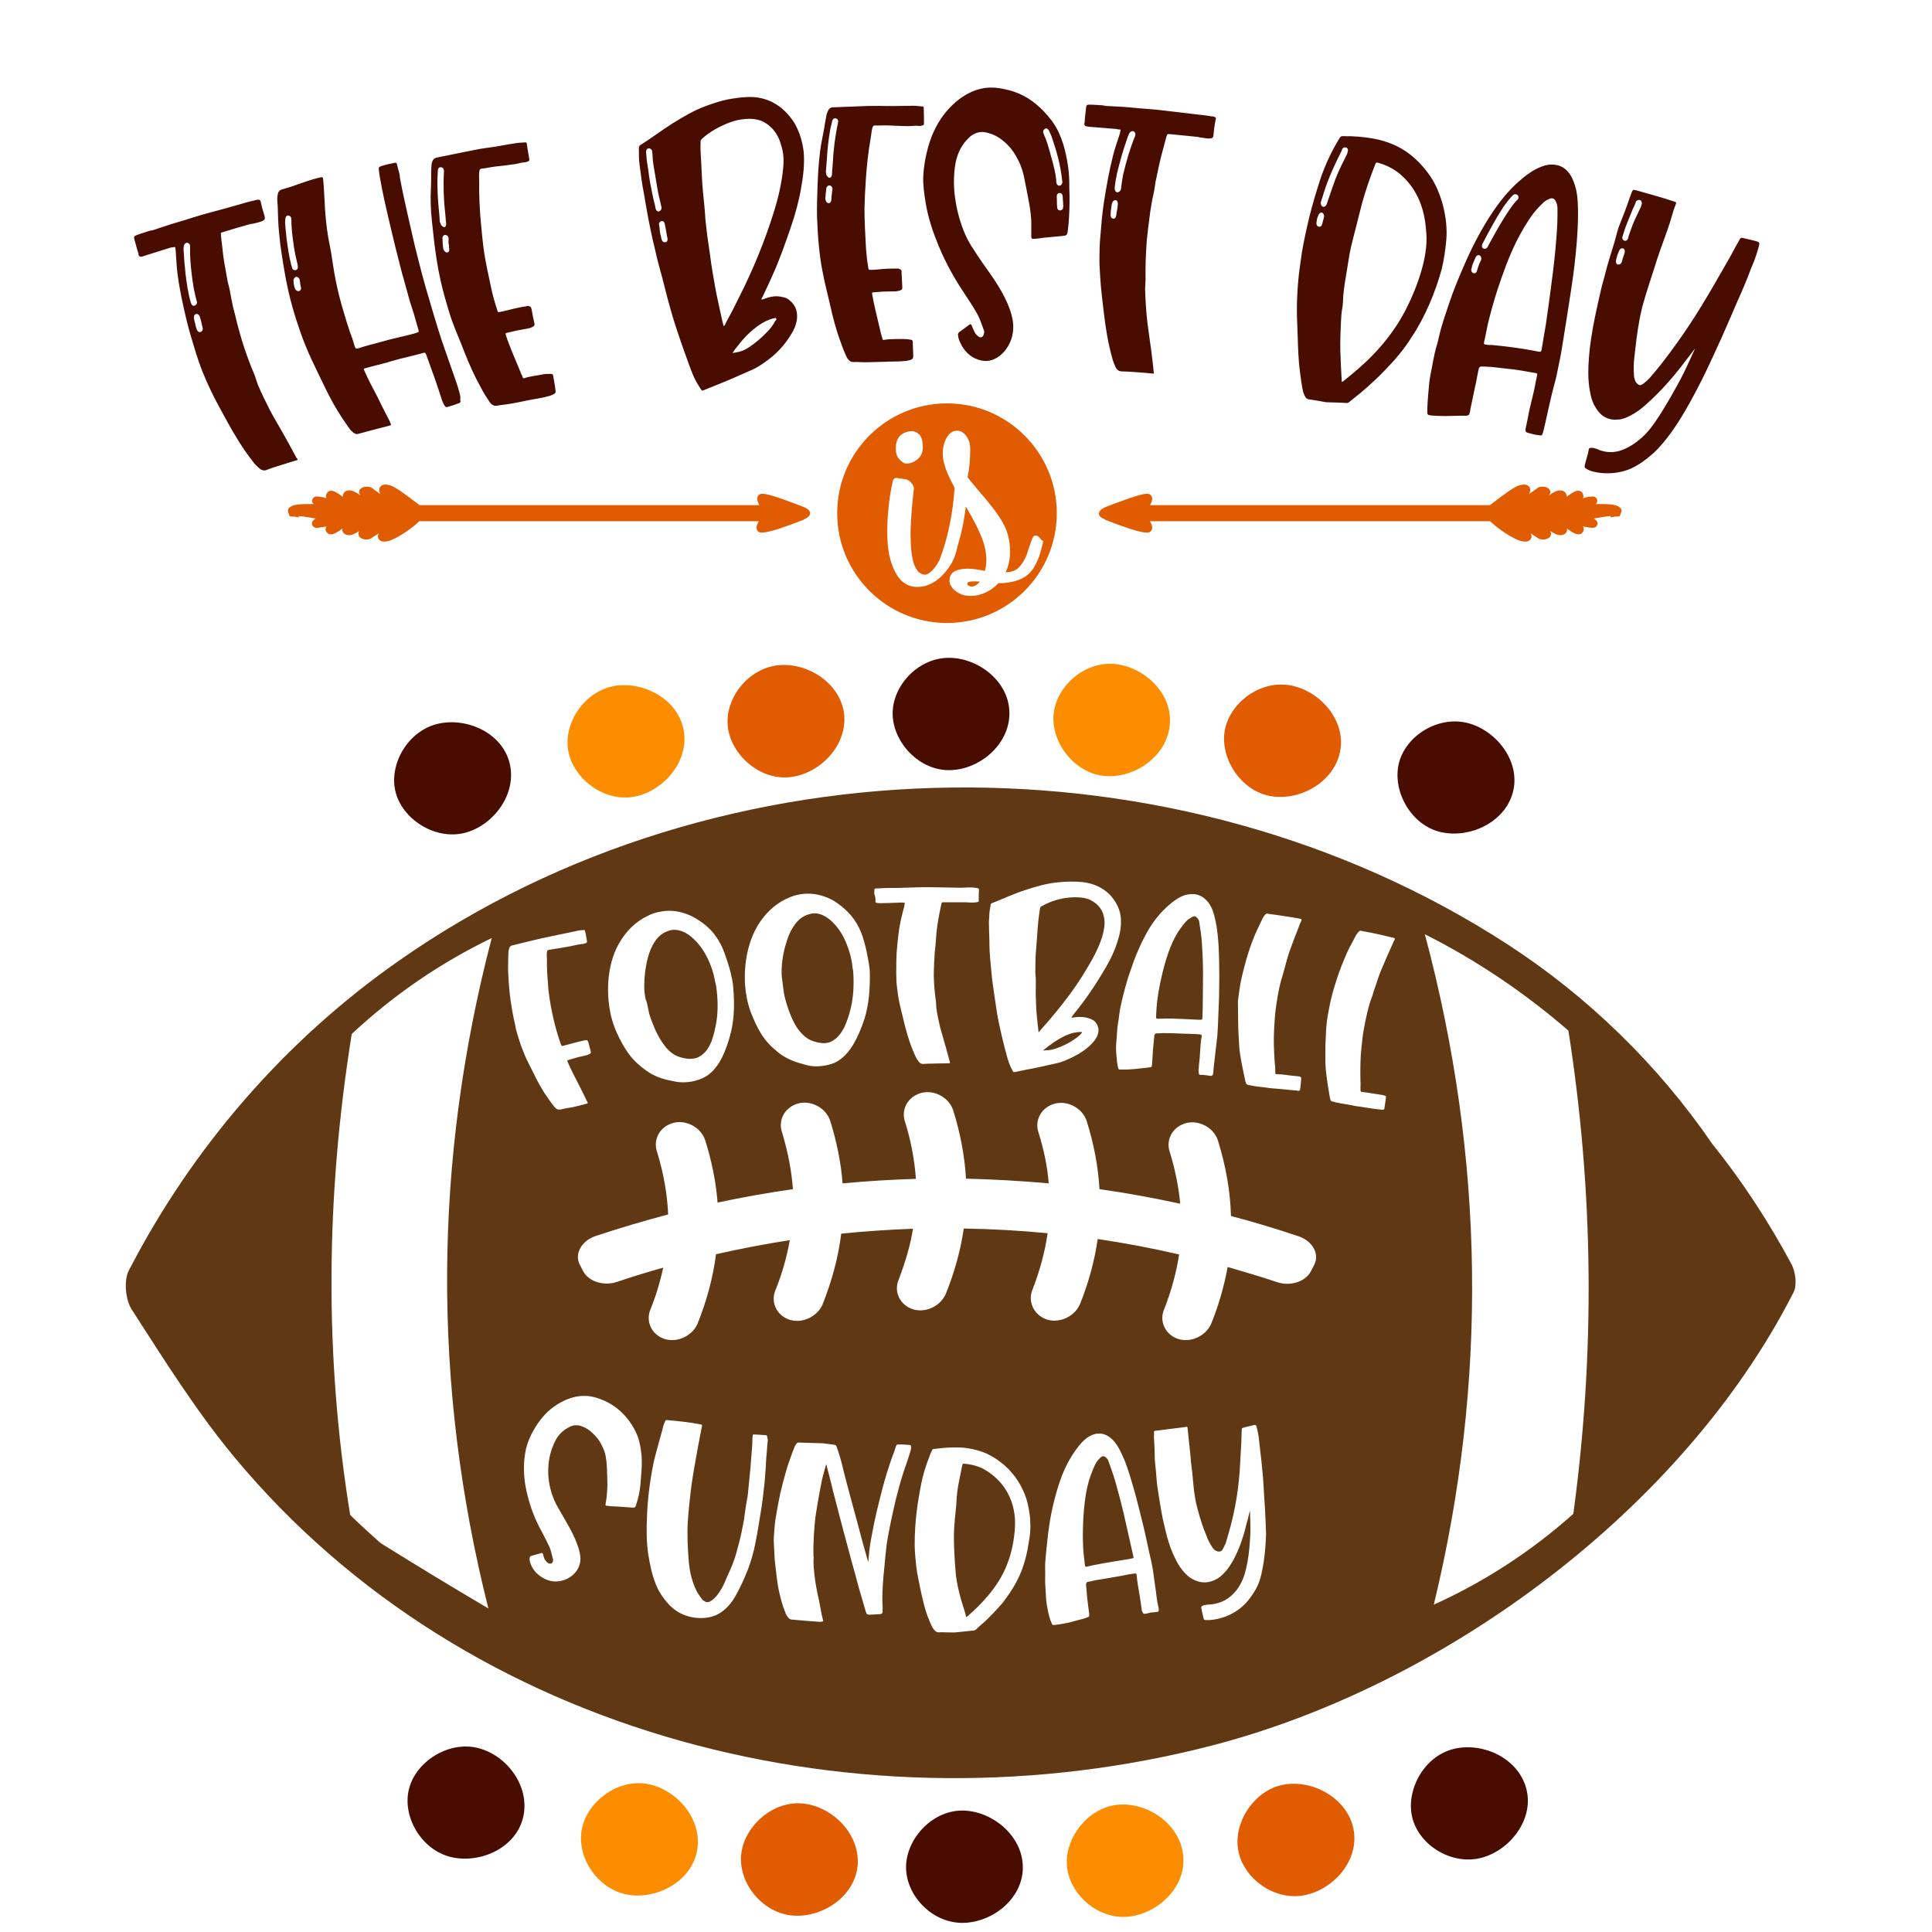 <svg xml:space="preserve" style="enable-background:new 0 0 864 864;" viewBox="0 0 864 864" y="0px" x="0px" xmlns:xlink="http://www.w3.org/1999/xlink" xmlns="http://www.w3.org/2000/svg" id="Layer_1" version="1.1">
<style type="text/css">
	.st0{fill:#603813;}
	.st1{fill:#490C01;}
	.st2{fill:#FD8D00;}
	.st3{fill:#E15B00;}
</style>
<path d="M452.3,671.4c1.3,3.7,1.8,7.6,1.6,11.4c-0.3,5.9-1.5,11.9-3.8,17.5c-1.9,4.7-4.7,9.1-8.1,13.1
	c-2.8,3.4-5.9,6.4-9.3,9.4c0,0-0.2,0.1-0.3,0.2c-0.2,0-0.2,0-0.3,0.1c-0.1-0.2-0.1-0.3-0.1-0.4c-0.9-3.5-2.2-6.9-3-10.3
	c-0.8-3.4-1.5-6.7-1.7-10.1c-0.2-2.5-0.4-5.1-0.5-7.6c-0.2-3.9-0.3-7.7-0.1-11.4c0.2-2.9,0.5-5.9,0.8-8.8c0.2-1.4,0.2-2.9,0.3-4.1
	c0.2-3.5,0.9-7.4,1.7-11c0.2-1.3,0.6-2.8,0.8-4c0.2-0.8,0.3-0.9,1.1-0.8c3.2,0.3,6.3,1.1,9.1,2.7
	C446.2,660.7,450.2,665.5,452.3,671.4z M802.1,577.9C752.9,674.7,646.3,753.6,542,780.6c-155.7,40.3-332.6-2.9-437.3-129.1
	c-17-20.5-31.3-43.4-45.8-65.9c-2.8-4.4-3.6-12.9-1.3-17.4c28.5-55.2,70-103.1,121-138.7c144.2-100.9,348-102.8,495.4-7.3
	c36.1,23.4,67.4,53.9,91.7,89.3c13.4,16.7,25.2,34.7,35.5,53.9C803,568.9,803.7,574.7,802.1,577.9z M553.6,447.7c0.1,2.9,0,6,0.1,9
	c0,2.6,0.1,5.3,0.3,7.9c0.1,2.1,0.2,4.2,0.5,6.3c0.6,4.1,1.5,8.3,2.4,12.5c0.2,0.4,0.2,0.7,0.4,1.2c0.1,0.2,0.3,0.4,0.6,0.5
	c0.8,0.1,1.6,0.4,2.4,0.5c2.1,0.4,4.2,0.5,6.2,0.8c0.8,0.1,1.6,0.3,2.4,0.3c1.1,0.1,2.3,0.2,3.5,0.3c2.4,0.2,5,0.5,7.5,0.7
	c0.3,0.1,0.6,0.1,0.9,0.1c0.5-0.1,0.6-0.2,0.6-0.7c0-0.1,0.1-0.3,0.1-0.4c0.2-1.4,0.3-2.9,0.4-4.3c0-0.7-0.1-0.8-0.9-1
	c-0.2,0-0.5-0.1-0.7-0.1c-1.7-0.2-3.4-0.3-5.2-0.6c-1.4-0.2-2.9-0.3-4.2-0.3c-0.4,0-0.6-0.2-0.6-0.6v-0.7c0-1.2,0-2.3-0.2-3.5
	c-0.4-5.2-0.6-10.3-0.3-15.5c0.2-3,0.3-5.9,0.7-8.8c0.6-4.3,1.3-8.8,2.4-12.8c0.2-0.7,0.5-1.6,0.7-2.3c0.3-1.2,0.7-2.4,1-3.6
	c0.6-2.3,1.2-4.6,2-6.9c1.4-3.9,2.9-7.9,4.5-11.9c0.3-0.8,0.5-1.4,0.9-2.1c0.1-0.6,0.1-0.6-0.5-0.8c-0.1,0-0.3,0-0.4-0.1
	c-1.6-0.3-3.1-0.6-4.7-0.8c-3-0.5-6.1-0.9-9-1.3c-0.1,0-0.3,0-0.4-0.1c-0.4-0.1-0.8,0-1.1,0.3c-0.3,0.4-0.7,0.8-1,1.3
	c-0.5,0.8-0.9,2-1.4,2.9c-0.9,1.9-2,4.1-2.8,6.2c-1.4,3.5-2.7,7.3-3.7,11.1c-0.9,3.2-1.7,6.4-2.3,9.6
	C554.3,442.5,553.9,445.1,553.6,447.7z M502.3,445.1c-0.5,2.1-1.1,4.4-1.5,6.6c-0.3,1.8-0.4,3.8-0.8,5.7c-0.5,3-0.5,6-0.8,9
	c-0.2,1.9-0.1,3.9,0.1,5.8c0.1,1.7,0.3,3.5,0.7,5.2c0.2,0.8,0.2,0.9,1,0.9h3.1c2.3-0.1,4.6-0.3,6.8-0.6c1.1-0.1,2.2-0.2,3.3-0.4
	c0.6,0,0.8-0.1,0.9-0.7c0-0.1,0-0.3,0.1-0.5c0.1-1.6,0.2-3.2,0.3-4.7c0.1-2.7,0.5-5.3,0.7-8c0-0.2,0-0.4,0.1-0.5
	c0.2-0.4,0.4-0.8,0.9-0.8c1,0.1,2-0.1,3.1-0.1c2.4,0,4.8,0.1,7.3,0.2c2,0,4.1,0.2,6.1,0.2c1.1,0,2.1,0.1,3,0.2
	c0.7,0.1,0.7,0.3,0.7,0.8s-0.2,1.3-0.3,1.8c-0.3,2.5-0.4,5.5-0.6,8c-0.2,1.8-0.4,3.7-0.5,5.6c0,0.3,0.1,0.7,0.1,1
	c0.1,0.6,0.2,0.9,0.8,0.9s1.5,0,2,0.1c0.7,0,1.7,0.3,2.3,0.3c0.9,0.1,1.1-0.1,1.3-1c0-0.1,0-0.2,0.1-0.3c0-0.9,0.1-1.9,0.2-2.7
	c0.2-2.2,0.6-4.7,0.8-7s0.6-4.6,0.8-7c0.2-2.5,0.3-5.2,0.4-7.7c0.1-3.9,0.4-8,0.4-12c0.1-4.5,0.1-9,0-13.5
	c-0.1-5.1-0.3-10.2-1.1-15.4c-0.5-2.7-1-5.5-2.1-8.1c-0.6-1.3-1.3-2.6-2.3-3.6c-1.5-1.6-3.1-2.6-5.4-2.9c-1.9-0.2-3.8,0.1-5.5,0.8
	c-2.3,1-4.3,2.5-6.1,4.1c-3.5,3-6.5,6.7-8.8,10.5c-3.3,5.6-6,11.7-8,17.8C504.4,437.1,503.3,441.1,502.3,445.1z M442.3,415.6
	c0.1,2.6,0.2,5.3,0.2,7.9c0,0.8,0.1,1.6,0.1,2.4c0.1,2.2,0.4,4.7,0.6,7s0.4,4.5,0.7,6.7c0.4,3,0.9,6.1,1.3,9c0.4,3,0.9,6,1.5,8.9
	c1,4.7,2.1,9.4,3.4,14.1c0.6,2.4,1.4,4.8,2.6,7c0.5,0.9,0.4,1,1.7,0.7c1.5-0.3,3-0.6,4.4-0.9c4.6-0.8,9.1-1.9,13.7-2.9
	c2.7-0.6,5.3-1.8,7.9-3.1c3-1.5,5.7-3.4,8-5.8c1-1.1,1.9-2.2,2.4-3.6c0.9-2.4,0.5-4.5-1.4-6.4c-0.8-0.6-1.7-1-2.8-1.3
	c-1.8-0.6-3.8-0.6-5.7-0.4c-0.6,0.1-1.1,0.2-1.7,0.2c0-0.3,0.3-0.6,0.4-0.8c1.7-2.1,3.3-4.2,4.9-6.3c3.2-4.3,6.1-8.8,8.8-13.3
	c2.1-3.5,4-6.9,5.4-10.6c1.3-3.5,2.5-7.3,2.6-11.1c0.1-2.7-0.3-5.3-1.5-7.8c-2.9-6.1-8.3-9.8-15.5-10.7c-3.8-0.4-7.7-0.3-11.4,0.1
	c-5,0.5-9.8,1.9-14.6,3.5c-5,1.6-9.8,3.9-14.7,5.8c-0.4,0.1-0.6,0.4-0.6,0.9c-0.3,1.6-0.6,3.2-0.6,4.9
	C442.2,411.9,442.2,413.7,442.3,415.6z M391,399.8c0.4,0.9,0.6,2.3,0.5,3.2c0,0.5,0.1,0.7,0.7,0.8c0.4,0.1,0.9,0.1,1.3,0.1
	c3.4,0,6.7-0.2,10.1-0.3c0.3,0,0.4,0.1,0.6,0.1c0.4,0,0.5,0.1,0.4,0.3c-0.1,0.4-0.1,0.8-0.2,1.3c-0.6,2.1-1.1,4.3-1.6,6.4
	c-1,4.7-1.4,9.4-1.8,14.1c-0.2,3.2-0.2,6.5-0.2,9.6c0,2.1,0.1,4.4,0.4,6.5c0.3,3,0.9,6.2,1.6,9.1c0.8,3,1.4,6,2.2,8.9
	c1.1,4.2,2.5,8.4,4.3,12.3c0.4,0.9,0.9,1.7,1.5,2.5c0.6,0.8,1.3,1.2,2.3,1.1c2-0.2,4.1-0.1,6-0.2c1.6-0.1,3.2,0,4.8-0.1h0.7
	c0.2,0,0.3-0.1,0.2-0.3c0-0.2,0-0.3-0.1-0.6c-0.4-1.4-0.8-2.9-1.2-4.3c-0.3-1.2-0.6-2.4-1-3.6c-0.7-2.5-1.4-4.9-2.1-7.4
	c-0.7-3-1.3-5.8-1.7-8.8c-0.1-1,0-1.9-0.2-3c-0.5-3.5-0.8-7.1-0.9-10.6c0-1.6,0-3.1,0.1-4.6c0-1.3,0.1-2.8,0.2-4
	c0-0.8,0.1-1.6,0.1-2.3c0.2-1.7,0.4-3.3,0.5-5c0.1-1.2,0.2-2.6,0.3-3.9c0.4-4.3,1.3-8.6,2.2-12.9c0.2-0.7,0.2-0.7,1.1-0.7h10.2
	c0.3,0,0.6,0.1,0.9,0.1c1.1,0,2.3,0.1,3.4-0.1c1-0.1,1.1-0.2,1.1-1v-2.8c0-0.6,0.1-1.1,0.1-1.7c0-0.6-0.1-0.7-0.6-0.8
	c-0.4-0.1-0.9-0.2-1.3-0.2c-1.8-0.3-4.4,0-6.5,0c-3.5-0.1-7.1-0.1-10.8-0.2c-4.7-0.1-9.4,0-14.1,0.2c-2.3,0.1-4.6,0.1-6.9,0.1
	c-1.6,0-3.3,0.1-5,0.2h-0.9c-0.6,0.1-0.7,0.3-0.7,0.8V399.8z M333.2,440.6c0.3,4,1.1,8,2.5,11.9c1.3,3.4,2.8,6.8,4.8,10
	c1.9,3.1,4.4,5.6,7.2,7.9c3,2.5,6.7,4.2,10.5,5.2c1.4,0.4,2.9,0.9,4.4,1.1c2.1,0.3,4.2,0.2,6.4-0.2c2.3-0.4,4.5-1.1,6.3-2.4
	c2.5-1.7,4.5-4.1,6.1-6.7c2.2-3.7,3.9-7.7,5.2-11.8c2-6.4,2.5-13.2,2.4-20.4c0-1.4-0.3-3.7-0.7-5.8c-0.5-2.8-1.1-5.7-1.9-8.5
	c-1.5-5.5-4.2-10.6-9-14.7c-2-1.7-4.1-3.3-6.5-4.4c-3.4-1.5-7.2-2.4-11.1-2.1c-2.2,0.2-4.3,0.6-6.4,1.5c-5.6,2.2-9.9,6-13.1,10.5
	c-3,4.2-4.9,9.1-6,14C333.2,430.6,332.9,435.7,333.2,440.6z M272.5,450.4c0.6,4,1.7,7.9,3.4,11.6c1.5,3.3,3.3,6.6,5.5,9.6
	c2.2,2.9,4.9,5.3,7.8,7.3c3.2,2.3,7,3.7,10.9,4.4c1.5,0.3,2.9,0.7,4.5,0.7c2.1,0.1,4.2-0.1,6.4-0.7c2.2-0.6,4.4-1.5,6.1-2.9
	c2.4-1.9,4.2-4.4,5.6-7.1c1.9-3.8,3.3-7.9,4.3-12.2c1.5-6.5,1.5-13.4,0.8-20.6c-0.1-1.4-0.6-3.6-1.1-5.7c-0.7-2.8-1.6-5.5-2.6-8.3
	c-1.9-5.4-5-10.3-10.1-13.9c-2.1-1.5-4.3-2.9-6.8-3.8c-3.5-1.3-7.4-1.9-11.3-1.2c-2.1,0.3-4.3,0.9-6.3,2c-5.4,2.6-9.4,6.7-12.3,11.5
	c-2.7,4.4-4.2,9.4-4.9,14.4C271.7,440.3,271.8,445.5,272.5,450.4z M219.9,419.5c-22.8,11-44,25.5-62.6,42.9
	c-11.6,72.4-12.3,143.8-0.7,215.1c4.4,4.3,8.9,8.4,13.5,12.5c16,10,32,19.7,48.3,29.3C193.3,619.5,193.8,519.5,219.9,419.5z
	 M232.3,465.5c0.7,2.4,1.7,4.6,2.6,6.9c1,2.3,2.3,4.7,3.4,6.9c1.8,3.7,3.7,7.5,6.2,11c1.2,1.7,2.3,3.4,3.6,4.9
	c0.8,0.9,1.7,1.2,2.9,0.9c2.4-0.6,4.8-0.8,7-1.4c1.4-0.4,2.9-0.7,4.3-1.1c0.6-0.2,0.7-0.3,0.4-0.8s-0.6-1-0.8-1.6
	c-1.8-3.6-3.5-7.1-5.3-10.5c-1-2-2-4-2.8-6c-0.1-0.6-0.1-0.5,0.5-0.7c1.3-0.4,2.8-0.8,4.1-1.2c1.2-0.3,2.4-0.5,3.6-0.8
	c0.7-0.2,1.3-0.4,1.9-0.8c0.3-0.2,0.4-0.4,0.3-0.8c-0.3-1.6-0.8-3.1-1.2-4.6c-0.1-0.3-0.2-0.5-0.6-0.6c-0.5-0.1-1.1,0.1-1.6,0.2
	c-2.9,0.6-5.8,1.5-8.6,2.2c-1,0.3-1.1,0.2-1.4-0.7c-1-2.8-1.9-5.7-2.6-8.5c-1-3.8-1.8-7.8-2.4-11.7c-0.3-2-0.6-4.2-0.7-6.3
	c-0.3-3.6-0.6-7.5-0.5-11.2c0-1.2-0.2-2.4,0-3.4c0.1-0.7,0.2-0.9,0.9-1c1.6-0.3,3.1-0.6,4.8-0.8c2.4-0.4,4.9-0.8,7.4-1.4
	c1-0.2,2.1-0.4,3.1-0.5c0.4-0.1,0.8-0.2,1.1-0.3c0.7-0.3,0.6-0.4,0.6-0.9c-0.1-0.7-0.3-1.6-0.4-2.4c-0.1-0.6-0.3-1.3-0.4-1.9
	c-0.1-0.6-0.2-0.7-0.8-0.7c-1.1,0.1-2.3,0.2-3.3,0.5c-4.6,1-9.3,1.9-15.3,3.2c-3.4,0.8-8.1,1.9-12.8,3.1c-0.1,0-0.4,0.1-0.5,0.1
	c-0.5,0.1-0.8,0.4-1,0.7c-0.4,0.7-0.5,1.3-0.6,2c-0.1,0.7,0,1.4-0.1,2.1c0,2.7-0.2,5.5,0,8.1c0.2,4,0.5,8,1.1,12.1
	c0.5,3.4,1.1,6.8,1.9,10.2C230.7,460.6,231.5,463,232.3,465.5z M286.8,649.9c-0.3-2.4-0.7-5-1.6-7.5c-1-2.7-2.4-5-4.1-7.3
	c-2.8-3.7-6.3-6.6-10.6-8.6c-2.5-1.1-5.1-2-7.8-2.2c-5-0.4-9.6,1.3-13.7,3.9c-3.8,2.4-6.9,5.8-9.3,9.6c-1.6,2.6-3,5.2-3.9,8.1
	c-0.8,2.5-1.2,5.2-1.4,7.9c-0.3,4.9,0.2,9.8,1.4,14.5c1.4,5.8,3.5,11.3,6.4,16.5c1.3,2.5,2.5,4.8,3.6,7.2c0.7,1.7,1,3.6,1.5,5.3
	c0.1,0.6,0,1.1-0.3,1.5c-0.4,0.6-1.2,0.6-1.9,0.2c-0.9-0.6-1.4-1.4-1.8-2.3c-0.1-0.6-0.4-1.2-0.5-1.8c-0.1-0.3-0.3-0.4-0.6-0.4
	c-1.6,0.5-3.2,0.9-4.7,1.3c-0.3,0.2-0.5,0.4-0.6,0.7c-0.2,0.7,0,1.3,0.1,2c0.9,3.1,2.9,5.5,5.9,7.2s6.2,2,9.4,0.9
	c4.7-1.7,7.8-5.8,7.2-10.8c-0.3-1.9-0.7-3.5-1.4-5.2c-1.3-3.7-3.2-7.1-5.1-10.4c-1.5-2.6-3.1-5.3-4.5-7.9c-3.3-7-4.2-14.3-2.5-21.7
	c0.5-2,1.3-4.1,2.2-6c1.3-2.7,3.3-4.8,6-6.2c1.3-0.8,2.6-1.1,4.2-1c1,0.1,2,0.5,2.9,0.9c2.5,1.2,4.4,3.1,6.1,5.2
	c1.2,1.6,2.1,3.5,2.8,5.3c0.6,1.5,0.8,3.2,1,4.8c0.3,2.9,0.3,5.9,0.4,8.7c0.1,2.4-0.1,4.9-0.3,7.2c-0.1,1-0.4,2.3-0.5,3.2
	c-0.1,0.5,0,0.6,0.6,0.7c1.3,0.2,2.8,0.3,4.1,0.3c2.3,0.1,4.9,0.4,7.2,0.5c1.2,0.1,1.4,0,1.8-1.2c0,0,0,0,0-0.1
	c0.5-1.5,0.9-3,1.2-4.4c0.6-2.6,0.8-5.7,1-8.3C287,656.8,287.2,653.3,286.8,649.9z M343.4,643.8c-0.2-0.3-0.2-0.7-0.3-1.3
	c-0.1-0.6-0.2-0.6-0.8-0.7c-0.5-0.1-1.1,0-1.6-0.1c-1.1-0.1-2.2-0.1-3.3-0.2c-0.7,0-0.8,0-0.8,0.7c0,0.3-0.1,0.7-0.1,1
	c0,1.9-0.1,3.8-0.3,5.6c-0.2,2.5-0.4,5.2-0.6,7.7c-0.3,3.4-0.7,6.9-1,10.2c-0.1,1.6-0.4,3.3-0.7,4.9c-0.5,2.6-0.8,5.5-1.2,8.1
	c-0.3,1.7-0.7,3.4-1,5.1c-0.6,3.2-1.5,6.2-2.3,9.3c-1,3.8-2.5,7.3-4.1,10.7c-0.8,1.9-1.5,3.7-2.6,5.6c-0.9,1.5-1.9,3.1-3.2,4.3
	c-0.6,0.6-1.4,1.2-2.2,1.6c-0.8,0.4-1.6,0.2-2.2-0.2c-0.5-0.3-1.1-0.7-1.4-1.3c-1-1.3-1.9-2.6-2.6-4.2c-1.7-3.7-2.6-7.6-3-11.5
	c-0.3-3.2-0.5-6.6-0.6-9.7c-0.1-3-0.1-6.1,0.1-9.1c0.2-2.6,0.4-5.3,0.7-8c0.4-3.7,0.8-7.5,1.4-11.2c0.7-4.6,1.6-9.3,2.4-13.8
	c0.2-1.2,0.5-2.5,0.7-3.7c0.4-1.9,0.7-4,1.1-5.7c0.2-0.6,0.1-0.8-0.6-0.9c-0.1,0-0.2,0-0.4-0.1c-4.8-0.9-9.6-1.4-14.4-1.8
	c-0.8-0.1-0.8,0-1.1,0.6c-0.6,1.3-1,2.7-1.3,4.1c-0.6,2.3-1.3,4.7-1.9,6.9c-0.7,2.6-1.5,5.3-2,7.9c-0.9,4.3-1.6,8.8-2.1,13.3
	c-0.4,3.6-0.7,7.4-0.8,11.1c-0.2,5.3-0.2,10.7,0.6,16.1c0.7,4.4,1.6,8.9,3.3,13.2c1.3,3.3,3.3,6.4,5.9,9.2c1.3,1.4,2.8,2.6,4.5,3.6
	c2.8,1.5,5.8,2.4,9.2,2.5c4.1,0.1,7.9-0.9,10.9-3.5c2.1-1.7,3.7-3.8,5-6c2.3-4,4.2-8.2,5.8-12.3c1.4-3.8,2.6-7.8,3.3-11.7
	c0.5-2.5,1-5.1,1.4-7.6c0.4-2.7,0.9-5.4,1.3-8c0.4-2.6,0.8-5.5,1.1-8.7c0.1-0.8,0.3-2.3,0.4-3.6c0.2-2.2,0.3-4.5,0.5-6.6
	c0-0.4,0.1-0.6,0-0.8c0.1-2.1,0.3-4.3,0.5-6.4C343.1,646.9,343.2,645.4,343.4,643.8z M407.4,646.9c0-0.5-0.1-0.7-0.7-0.7
	c-1.6-0.1-3.2-0.3-4.9-0.2c-0.7,0-0.8,0-1.1,0.7c-0.5,1.7-1.1,3.4-1.8,5.1c-1.6,4.6-3.1,9.3-4.3,14c-1.7,6.7-3.5,13.6-4.7,20.6
	c-0.6,3.2-1.2,6.7-1.4,10c0,0.6-0.2,1.3-0.2,2c-0.1-0.1-0.1-0.2-0.2-0.4c-1.6-5.6-3.2-11.3-4.6-16.8c-2.1-7.8-4.3-15.7-6.3-23.6
	c-0.8-3.6-1.8-7.2-3.1-10.7c-0.2-0.5-0.4-0.7-1-0.8c-0.8-0.1-1.6-0.2-2.3-0.3c-1.1-0.1-2.4-0.4-3.6-0.4c-1.5,0-3.2-0.1-4.5-0.1
	c-1.7-0.1-3.5-0.1-5.3-0.2c-0.5,0-0.7,0-1.1,0.4c-0.5,0.5-0.8,1.2-1.1,1.9s-0.5,1.4-0.8,2c-0.9,2.6-1.9,5.2-2.7,7.9
	c-1,3.5-2,7.2-2.8,10.7c-0.8,3.8-1.5,7.7-2.1,11.4c-0.4,2.4-0.5,5-0.7,7.5c-0.1,1.1-0.1,2.5,0,3.8c0.2,2.9,0.2,6.1,0.6,9
	c0.5,3.9,0.8,8.1,1.7,12c0.7,3.1,1.5,6.3,2.8,9.4c0.3,1,0.8,1.8,1.6,2.6c0.4,0.4,0.9,0.6,1.4,0.6c4.2,0.4,8.3,0.7,12.5,1
	c0.3,0,0.6,0,0.8-0.1c0.5-0.1,0.7-0.1,0.6-0.5c-0.2-0.8-0.4-1.7-0.6-2.5c-0.4-2.1-0.8-4.2-1.2-6.3c-0.8-3.6-1.6-7.4-2-11.1
	c-0.3-2.7-0.7-5.6-0.4-8.4c0-0.1-0.1-0.2-0.1-0.5c-0.1-3.3,0-6.7,0.2-9.9c0.2-2.8,0.4-5.6,0.8-8.5c0.3-1.6,0.5-3.3,0.8-5
	c0.3-1.6,0.6-3.4,0.9-5c0.2-1.3,0.5-2.6,0.7-3.7c0.4-2.4,1.1-4.9,1.8-7.3c0.2-0.6,0.2-1,0.5-1.6c0.2,0.5,0.3,0.7,0.3,1.1
	c0.9,3.5,1.9,7.1,2.7,10.7c2.5,9.6,5,19.2,7.6,28.8c1.4,4.9,2.7,9.9,4.1,15c1,3.5,2,6.9,3,10.3c0.5,1.2,0.5,1.3,1.9,1.3
	c1.1,0,2.6-0.2,3.7-0.2c1.6,0,2-0.3,1.9-1.8c0-0.1,0-0.1,0-0.1c0.1-1.4-0.1-2.8-0.1-4c-0.1-4.9,0.4-10.3,0.9-15.3
	c0.3-3.2,0.6-6.6,1-9.8c0.3-2.3,0.8-4.6,1.2-6.9c0.5-2.8,1.2-5.7,1.8-8.6c1.6-7.3,3.6-14.7,6.2-21.8c0.5-1.5,0.9-3,1.5-4.7
	C407.4,648.1,407.5,647.5,407.4,646.9z M460.8,682.7c0-1.9-0.1-3.9-0.4-5.9c-0.4-2.9-1-5.7-2.1-8.5c-2.3-5.7-5.8-10.6-10.8-14.4
	c-2-1.6-4.1-2.8-6.4-3.9c-4-1.7-8.3-2.6-12.4-2.7c-3.7-0.1-7.4,0.2-11.1,0.7c-0.4,0-0.7,0.1-0.8,0.6c-0.4,0.9-0.9,1.9-1.2,2.9
	c-1.6,4-2.9,8.2-3.7,12.4c-0.9,4.7-1.7,9.5-2.2,14.2c-0.3,2.9-0.5,6-0.6,8.9c0,1.9-0.1,3.8,0,5.5c0.1,2.8,0.4,5.7,0.7,8.4
	c0.4,3.3,1.2,6.5,1.8,9.7c0.8,3.9,1.7,7.8,3,11.6c0.8,2,1.5,3.9,2.5,5.8c0.4,0.6,0.8,1.1,1.3,1.5c0.4,0.4,1,0.5,1.6,0.5
	c1.1-0.1,2.4,0,3.4,0c1.3,0,2.6,0.1,4,0c2.6-0.2,5.3-0.6,7.9-0.8c0.5,0,0.9-0.2,1.2-0.5c1.3-1.3,2.7-2.4,4-3.6
	c2.7-2.6,5.3-5.3,7.7-8.1c3.5-4.4,6.5-9.2,8.5-14.2c1.7-4.3,2.8-8.9,3.4-13.3C460.5,687.4,460.8,685.1,460.8,682.7z M518.2,719.4
	c-0.2-0.9-0.4-1.9-0.6-2.8c-0.4-2.3-0.6-4.8-1-7.2s-0.6-4.8-1-7.2c-0.4-2.6-1-5.3-1.6-7.7c-0.9-3.9-1.7-8.1-2.7-12.1
	c-1.1-4.5-2.2-9-3.4-13.5c-1.4-5-2.8-10.1-4.7-15.1c-1.1-2.6-2.2-5.3-3.8-7.7c-0.8-1.2-1.8-2.3-2.9-3.2c-1.7-1.3-3.4-1.9-5.5-1.8
	c-1.8,0.1-3.4,0.9-4.9,1.9c-1.9,1.4-3.5,3.3-4.9,5.3c-2.7,3.7-4.9,7.9-6.5,12.2c-2.3,6.2-4,12.9-5.1,19.3c-0.7,4.2-1.2,8.5-1.6,12.7
	c-0.2,2.2-0.5,4.7-0.6,7c-0.1,1.8,0.1,3.9,0,5.9c-0.1,3.2,0.3,6.2,0.4,9.3c0.1,2,0.5,4,0.9,6c0.4,1.7,0.8,3.5,1.6,5.2
	c0.3,0.8,0.4,0.8,1.2,0.8c1.1-0.1,2.4-0.3,3.5-0.5c2.6-0.4,5.1-1.1,7.6-1.8c1.2-0.3,2.5-0.6,3.6-1.1c0.6-0.2,0.9-0.3,0.9-0.9v-0.5
	c-0.2-1.6-0.4-3.3-0.6-4.8c-0.4-2.7-0.5-5.5-0.8-8.2c0-0.2-0.1-0.4,0-0.5c0.1-0.4,0.2-0.9,0.8-1c1.1-0.1,2.2-0.5,3.3-0.7
	c2.5-0.4,5.1-0.8,7.8-1.3c2.1-0.4,4.3-0.7,6.5-1.2c1.1-0.2,2.2-0.4,3.2-0.5c0.7-0.1,0.9,0.1,1,0.6c0.1,0.5,0.1,1.3,0.2,1.9
	c0.3,2.6,0.9,5.6,1.3,8.1c0.3,1.9,0.5,3.8,0.8,5.7c0,0.4,0.2,0.7,0.4,1c0.2,0.6,0.4,0.8,1.1,0.7s1.6-0.3,2.2-0.5
	c0.8-0.2,1.9-0.1,2.6-0.3c1.1,0,1.3-0.2,1.3-1.1V719.4z M566.2,686.1c-0.1-3.8-0.3-7.6-0.5-11.5c-0.1-2-0.3-4.2-0.4-6.1
	c-0.2-2.2-0.2-4.5-0.4-6.7c-0.1-1.7-0.3-3.7-0.5-5.4c-0.2-2.1-0.4-4.4-0.7-6.6c-0.2-1.7-0.4-3.5-0.6-5.3c-0.2-2.2-0.6-4.6-1.2-6.6
	c-0.2-0.6-0.4-0.8-1.2-0.6c-1.4,0.3-3,0.8-4.4,1.1c-0.9,0.2-1,0.3-1,1.1c-0.1,1.9-0.1,3.9-0.2,6c-0.4,5.9-0.5,11.8-1.2,17.7
	c-0.8,7.3-2.2,14.5-4.2,21.6c-0.5,1.7-1,3.5-1.5,5.1c-0.4,1.1-1,2.2-1.5,3.1c-0.5,0.8-1.1,1-2.2,0.8c-0.5-0.2-1-0.4-1.4-0.7
	c-0.4-0.4-0.8-0.8-1.1-1.4c-1-1.5-1.9-3.2-2.5-5c-1.5-3.5-2.6-7-3.6-10.6c-0.5-1.9-1.1-4-1.4-6c-0.7-3.8-0.9-7.7-1.3-11.4
	c-0.2-1.6-0.4-3.4-0.6-5c-0.2-3-0.6-6.2-0.9-9.1c-0.2-1.9-0.4-3.9-0.6-5.9c-0.1-0.6-0.1-0.7-0.7-0.6c-0.1,0-0.4,0-0.5,0.1
	c-4.3,0.5-8.5,1.1-12.7,1.6h-0.4c-0.7,0.1-0.8,0.3-0.7,0.9c0,0.9-0.1,1.9,0,2.8c0.1,2.4,0.3,5.1,0.3,7.7c0,2.1,0.3,4.3,0.5,6.3
	c0.3,3,0.4,6.3,1,9.4c0.3,1.8,0.6,3.7,0.9,5.7c0.5,2.9,1,6,1.7,8.8c0.9,3.8,1.8,7.9,3.3,11.6c1.3,3.2,2.7,6.3,4.9,9.1
	c1.4,1.7,2.9,3.3,5,4.3c3.4,1.7,6.7,1.7,10.1-0.1c1.5-0.7,2.6-1.8,3.8-3c1.7-1.8,3-3.9,4.2-6.1c2.4-4.6,4.2-9.7,5.4-14.8
	c0.7-2.3,1.2-4.5,1.7-6.7c0,0.1,0,0.2,0.1,0.3c0,2.4,0.2,4.7,0.2,7.1c0,3.1-0.2,6.3-0.5,9.4c-0.4,4-1,7.9-2.2,11.8
	c-1,3.1-2.6,6.1-5,8.5c-3,3.1-7,4.7-11.5,4.8c-0.8,0.1-1.6,0.2-2.2,0.5c-0.4,0.2-0.6,0.4-0.6,0.8c0.3,1.6,0.6,3.2,1,4.6
	c0.2,0.9,0.3,1,1.3,1c2,0.1,4.2-0.3,6.2-0.8c3.7-1,7.1-2.8,9.9-5.3c2.5-2.2,4.4-4.9,6-7.7c1.5-2.7,2.4-5.7,2.9-8.7
	C565.6,696.7,566,691.3,566.2,686.1z M580.8,552.9c-10-3.4-20.1-6.4-30.3-9.1c-0.3-11.2-2.3-22.4-5.9-34c-2.2-6.1-9.3-9.3-15-7.3
	s-8.3,7.7-6.4,12.9c2.4,7.9,3.9,15.5,4.6,22.9c-12-2.6-24-4.8-36.1-6.5c-0.6-10.1-2.5-20.3-5.8-30.7c-2.2-6.1-9.3-9.3-15-7.3
	s-8.3,7.7-6.4,12.9c2.4,7.7,3.9,15.2,4.5,22.5c-12.3-1.1-24.7-1.8-37-2.1c-0.6-10.1-2.5-20.3-5.8-30.8c-2.2-6.1-9.3-9.3-15-7.3
	s-8.3,7.7-6.4,12.9c2.7,8.7,4.2,17.1,4.8,25.3c-10.9,0.3-21.9,1-32.8,2c-0.7-9.3-2.6-18.6-5.6-28.2c-2.2-6.1-9.3-9.3-15-7.3
	s-8.3,7.7-6.4,12.9c2.6,8.7,4.2,17,4.8,25.2c-11.3,1.6-22.5,3.6-33.7,6c-0.7-9.2-2.6-18.6-5.6-28.1c-2.2-6.1-9.3-9.3-15-7.3
	s-8.3,7.7-6.4,12.9c2.9,9.6,4.5,18.7,4.9,27.8c-10.9,2.9-21.8,6.1-32.6,9.7c-6.3,2.2-9.4,8.1-6.9,12.8c0.6,1.1,0.9,1.7,1.5,2.9
	c2.5,4.7,9.4,6.8,15.3,4.7c6.8-2.3,13.7-4.4,20.5-6.3c-1.3,6-3.1,12.1-5.6,18.4c-2.3,5-0.1,10.9,5.4,13.2s12.8-0.5,15.5-6.4
	c4.2-10.5,7-20.9,8.3-31.2c11-2.5,22-4.6,33-6.3c-1.3,7.3-3.3,14.6-6.3,22.1c-2.3,5-0.1,10.9,5.4,13.2s12.8-0.5,15.5-6.4
	c4.3-10.8,7.1-21.3,8.4-31.8c10.7-1.1,21.4-1.8,32.1-2.2c-1.2,7.4-3.4,14.8-6.3,22.5c-2.3,5-0.1,10.9,5.4,13.2s12.8-0.5,15.5-6.4
	c4-9.9,6.7-19.7,8.1-29.4c12.5,0.2,25,0.9,37.5,2.1c-1.2,8.3-3.4,16.6-6.8,25.3c-2,4.8,0.2,10.7,5.7,13s12.8-0.5,15.5-6.4
	c4-9.9,6.6-19.6,8-29.3c12.2,1.8,24.3,4.1,36.4,6.9c-1.2,8-3.4,16-6.6,24.3c-2.3,5-0.1,10.9,5.4,13.2s12.8-0.5,15.5-6.4
	c3.5-8.6,5.9-17.1,7.4-25.5c7.3,2.1,14.7,4.3,21.9,6.7c5.9,2.1,12.8,0,15.3-4.7c0.6-1.1,0.9-1.7,1.5-2.9
	C590.2,561,587.2,555.1,580.8,552.9z M623.2,419.4c-0.1,0-0.2-0.1-0.4-0.1c-1.6-0.4-3.1-0.7-4.6-1.1c-3-0.7-6-1.3-8.9-1.8
	c-0.1,0-0.3-0.1-0.4-0.1c-0.4-0.1-0.8-0.1-1.1,0.2c-0.3,0.3-0.7,0.8-1.1,1.3c-0.6,0.8-1,1.9-1.5,2.8c-1,1.8-2.2,4-3.1,6.1
	c-1.5,3.5-3,7.2-4.2,10.9c-1,3.1-2,6.3-2.7,9.4c-0.6,2.5-1,5-1.5,7.6c-0.5,3-0.7,6.1-0.8,9.1c-0.2,2.9-0.2,5.6-0.2,8.2
	c0,2.1,0,4.2,0.2,6.3c0.4,4.2,1.1,8.4,1.8,12.6c0.2,0.4,0.2,0.7,0.3,1.2c0.1,0.2,0.3,0.4,0.6,0.5c0.8,0.2,1.6,0.5,2.4,0.6
	c2,0.5,4.2,0.7,6.2,1.1c0.8,0.2,1.6,0.4,2.4,0.5c1.1,0.1,2.3,0.3,3.5,0.5c2.4,0.4,5,0.8,7.4,1c0.3,0.1,0.6,0.1,0.9,0.1
	c0.5-0.1,0.7-0.2,0.7-0.7c0-0.1,0.1-0.3,0.1-0.4c0.2-1.4,0.4-2.9,0.6-4.3c0.1-0.7,0-0.8-0.8-1c-0.2-0.1-0.5-0.1-0.7-0.2
	c-1.7-0.3-3.4-0.5-5.1-0.8c-1.4-0.2-2.9-0.5-4.2-0.6c-0.4,0-0.5-0.2-0.6-0.6c0.1-0.2,0-0.5,0-0.7c0-1.2,0.1-2.3,0-3.5
	c-0.1-5.2-0.1-10.3,0.5-15.5c0.3-3,0.6-5.8,1.2-8.7c0.8-4.2,1.7-8.7,3.1-12.6c0.3-0.7,0.6-1.5,0.8-2.3c0.3-1.2,0.8-2.4,1.2-3.6
	c0.7-2.2,1.5-4.6,2.4-6.8c1.6-3.8,3.3-7.8,5.1-11.7c0.3-0.7,0.6-1.4,1-2.1C623.8,419.6,623.8,419.6,623.2,419.4z M701.4,460.9
	c-19.5-16.9-41.1-31.5-64.2-43.1c26.7,99.9,28.2,199.9,4,299.8c22.7-10.2,43.8-24,62.4-40.6C713.4,604.8,712.7,532.9,701.4,460.9z
	 M505.2,688.7c-1-4.1-1.8-8.2-2.8-12.4c-1.1-4.6-2.3-9.1-3.6-13.7c-0.9-3.1-2-6.1-3.1-9.2c-0.2-0.7-0.7-1.2-1.2-1.7
	c-0.8-0.6-1.4-0.6-2.1-0.1s-1.1,1.2-1.7,1.8c-0.9,1.2-1.5,2.7-2.1,4.2c-1.3,3.2-2.2,6.3-2.8,9.6c-1,5.5-1.4,11.1-1.5,16.6
	c-0.1,3.4,0,7.1,0.2,10.2c0.2,1.9,0.5,4,0.7,6c0.1,0.7,0.2,0.7,0.9,0.6c2-0.5,4.2-0.9,6.3-1.3c4-0.7,8-1.4,12-2
	c0.6-0.1,1.4-0.3,2-0.4c0.5-0.1,0.6-0.2,0.5-0.6C506.3,693.9,505.8,691.2,505.2,688.7z M289.9,451.3c0.2,0.8,0.3,1.6,0.5,2.3
	c0.7,2.2,1.6,4.5,2.5,6.6c1.2,2.8,2.8,5.5,4.6,7.8c1.7,2.1,3.8,3.9,6.4,4.7c2.1,0.7,4.3,1,6.2,0.7c1.9-0.2,3.4-1.2,4.6-2.3
	c1.6-1.4,2.6-3.4,3.4-5.2c1.1-2.9,1.8-6.1,2.3-9.1c0.8-5.1,0.6-10.5-0.1-15.6c-0.1-0.9-0.5-1.8-0.6-2.8c-0.6-3.3-1.7-6.6-3.2-9.7
	c-1.5-3.1-3.5-6.2-6.2-8.7c-1.5-1.5-3.3-2.8-5.5-3.6c-1.6-0.6-3.5-0.8-5.3-0.3c-2.9,0.8-5.1,2.6-6.6,4.9c-1.5,2.2-2.5,4.7-3.2,7.4
	c-1.1,4.2-1.6,8.6-1.6,12.7c0,1.8,0.2,3.7,0.6,5.6C289.3,448.1,289.6,449.7,289.9,451.3z M463.2,445c0.1,1.9,0.1,4,0.2,5.8
	c0.1,2.5,0.5,5.2,0.7,7.7c0.1,1,0.3,2,0.3,3.1c0.4-0.2,0.5-0.4,0.7-0.7c4.8-5.3,9.3-10.8,13.6-16.6c3.6-4.9,6.8-10,9.7-15.2
	c2-3.6,3.8-7.5,4.8-11.3c0.6-2.3,1-4.8,0.6-7.2c-0.5-3.3-2.3-6-5.6-7.8c-1.7-1-3.7-1.4-5.8-1.5c-2-0.1-4.1,0-6,0.3
	c-3.7,0.6-7.3,1.8-10.4,3.6c-0.5,0.2-0.8,0.5-0.9,1c-0.3,2-0.6,4.1-0.8,6.1c-0.2,2.2-0.4,4.3-0.5,6.4c-0.2,2.6-0.4,5.2-0.6,7.7
	c-0.2,2.7-0.1,5.5-0.2,8.2c0,0.6,0,1.1,0.1,1.5C463.4,438.7,463.1,442.2,463.2,445z M350.4,442.8c0.1,0.8,0.2,1.6,0.4,2.4
	c0.5,2.3,1.2,4.6,2,6.8c1,2.8,2.3,5.7,4,8.1c1.6,2.2,3.5,4.1,6,5.2c2.1,0.8,4.2,1.3,6.1,1.2c1.9-0.1,3.5-0.9,4.8-2
	c1.7-1.3,2.8-3.2,3.8-4.9c1.3-2.8,2.3-5.9,3-8.9c1.2-5,1.4-10.4,1.1-15.6c0-0.9-0.3-1.8-0.4-2.8c-0.3-3.3-1.2-6.7-2.5-9.9
	c-1.2-3.2-3-6.4-5.5-9.1c-1.4-1.6-3.1-3-5.2-4c-1.5-0.7-3.4-1.1-5.2-0.7c-3,0.6-5.3,2.2-7,4.4c-1.6,2.1-2.9,4.5-3.7,7.1
	c-1.4,4.1-2.3,8.4-2.5,12.5c-0.1,1.8-0.1,3.7,0.2,5.6C350,439.6,350.2,441.3,350.4,442.8z M517.8,455.6c1.9-0.1,4-0.1,6-0.1
	c3.8,0.1,7.6,0.3,11.4,0.5c0.6,0.1,1.4,0,1.9,0c0.4,0,0.6,0,0.6-0.5c0.1-2.5,0.2-5.2,0.2-7.7c0-4.1,0.1-8.2,0.1-12.3
	c0-4.6-0.2-9.1-0.5-13.8c-0.2-3.1-0.7-6.2-1.2-9.4c0-0.7-0.5-1.3-0.9-1.8c-0.7-0.8-1.3-0.9-2.1-0.5c-0.8,0.4-1.4,0.9-2.1,1.3
	c-1.1,1-2.1,2.3-3,3.5c-2,2.7-3.5,5.6-4.7,8.6c-2,5-3.4,10.3-4.5,15.5c-0.7,3.2-1.3,6.8-1.6,9.8c-0.2,1.8-0.3,3.9-0.4,5.8
	C517,455.5,517.1,455.6,517.8,455.6z M466.9,469.4c-0.2,0.1-0.3,0.2-0.3,0.4c0.4,0,0.8-0.1,1.1-0.1c1.5,0,3.1-0.3,4.5-0.8
	c3.5-1.2,6.6-2.8,9.5-5c0.7-0.5,1.4-1.1,2-1.9c0.1-0.1,0.2-0.2,0.1-0.4c-0.1-0.2-0.4-0.1-0.5-0.1c-0.6,0-1,0-1.5,0.1
	c-2.1,0.2-3.9,0.9-5.7,1.7C472.7,465,469.7,467.1,466.9,469.4z" class="st0"></path>
<path d="M132.5,204.6c-1.1-2-2.3-4.2-3.3-6.1c-0.8-1.5-1.7-3-2.6-4.7c-1.9-3.3-3.9-6.6-5.7-10
	c-1.9-3.8-3.9-7.7-5.6-11.8c-0.5-1.3-0.9-2.8-1.4-4.2c-2.2-5-4.1-10.4-5.7-15.5c-0.6-1.9-1.1-3.9-1.6-5.7c-0.6-2-1-4-1.5-5.9
	c-0.3-1.1-0.6-2.4-0.9-3.5c-0.5-2.2-1-4.9-1.4-7.2c-0.4-2-1-3.8-1.3-5.8c-0.8-4.4-1.7-9.1-2.1-13.8c-0.2-1.9-0.5-3.7-0.6-5.3
	c-0.1-1,0-1.1,0.9-1.3c0,0,0.2,0,0.3-0.1c3.9-1.2,7.9-2.4,11.9-3.5c0.5-0.1,1-0.1,1.4-0.2c1.4-0.4,2.9-0.6,4.1-1.2
	c1.1-0.6,1.2-0.9,0.9-2.2c-0.4-1.3-0.8-2.8-1.2-4.1c-0.2-0.8-0.3-1.7-0.5-2.3c-0.2-0.7-0.5-0.9-1.1-0.9c-0.5,0-1.1,0.1-1.6,0.3
	c-2.8,0.6-5.6,1.5-8.5,2.3c-3.9,1.1-8.2,2.3-12.4,3.4c-4.6,1.2-9.4,2.9-14,4.2c-3.5,1-7,2.3-10.5,3.4c-0.6,0.2-1.3,0.2-1.9,0.4
	c-2,0.7-3.9,1.2-5.6,1.9c-1.1,0.4-1.2,0.8-0.9,1.9c0.6,1.9,1,3.8,1.6,5.6c0.2,0.5,0.3,1,0.3,1.5c0.1,0.3,0.6,0.6,0.9,0.6
	c0.6,0,1.1-0.2,1.7-0.4c3.6-1.1,7.1-2.2,10.8-3.4c0.6-0.2,1.2-0.4,1.9-0.4c0.2,0,0.3-0.1,0.5-0.1c0.5-0.1,0.5,0,0.6,0.3
	c0,0.5,0.2,1.2,0.2,1.7c0.2,3.3,0.4,6.7,0.8,10.1c0.9,6.9,2.4,13.7,4,20.5c1.2,5,2.8,10,4.2,14.7c0.9,2.9,1.9,5.7,2.9,8.3
	c1.2,3,2.5,5.9,3.8,8.6c2.2,4.7,5,9.5,7.4,14c3.4,6.2,7.1,12.2,11.3,17.6c0.8,1.2,1.8,2.1,2.8,3c1.1,1,2.3,1.4,3.6,0.8
	c2.2-0.9,4.7-1.6,6.9-2.3c1.8-0.6,3.8-1.2,5.8-1.8c0.3-0.1,0.5-0.2,0.8-0.2c0.3-0.1,0.2-0.2,0.1-0.6
	C132.7,205,132.5,204.7,132.5,204.6z M85.5,135.7c-0.1-0.2-0.1-0.3-0.2-0.5c-1.2-4.1-1.8-8.4-2.3-12.5c-0.4-3.5-0.7-7.3-0.9-11
	c0-0.5,0-1.1,0.1-1.7c0.2-1,0.9-1.5,1.6-1.4c0.8,0.1,1.3,0.8,1.2,1.8c-0.1,6.1,0.6,12.1,1.6,18.3c0.4,1.7,0.7,3.6,1.2,5.3
	c0.1,0.5,0.3,0.8,0.3,1.3c0,0.7-0.6,1.3-1.2,1.4C86.4,136.9,85.7,136.5,85.5,135.7z M89.9,148.4c-0.6,0.3-1.2,0.1-1.6-0.5
	c-0.4-0.5-0.4-1.1-0.7-1.7c-0.2-1.2-0.6-2.3-0.8-3.5c-0.1-0.2,0-0.5-0.1-0.7c0-0.9,0.4-1.5,1.1-1.6c0.5-0.1,1.2,0.3,1.6,1.3
	c0.4,1.3,0.7,2.6,1,4c0.1,0.3,0.2,0.9,0.3,1.3C90.7,147.5,90.4,148.1,89.9,148.4z M205.5,175.7c-0.8-3.2-2.1-6.6-3.2-9.8
	c-2.1-6.2-4.5-12.5-6.4-18.8c-1.4-4.5-2.8-9.2-4.1-13.7c-1.1-3.7-2.2-7.5-3.2-11.3c-1-3.9-2.1-8.1-3.1-12.2
	c-1.7-7.2-3.4-14.8-5-22.1c-0.5-2.5-1.1-5.1-1.5-7.5c-0.2-0.8-0.2-1.9-0.4-2.7c-0.3-1.1-0.7-2.5-1-3.8c-0.3-1.2-0.4-1.1-1.5-0.9
	c-1.9,0.4-4.1,0.8-5.9,1.5c-0.7,0.3-0.9,0.4-0.8,1.4c0.1,1.2,0.3,2.4,0.5,3.6c0.6,3.2,1.2,6.6,1.9,9.7c2.2,9.8,4.6,20,7.1,29.6
	c0.5,1.8,0.9,3.8,1.5,5.6c1,3.4,1.9,7.1,2.9,10.5c0.7,2.3,1.6,4.8,2.2,7c0.5,1.8,1.1,3.9,1.6,5.6c0.3,0.9,0.2,1.1-0.5,1.3
	c-1,0.4-2.3,0.7-3.4,1c-3.3,0.8-6.7,1.6-8.8,2.1c-3.9,1.1-6.9,1.9-9.6,2.6c-1.4,0.4-2.9,0.8-4.3,1.3c-1.3,0.4-1.5,0.3-2-1.2
	c-0.3-1.1-0.6-2.1-1-3.3c-1.6-4.1-2.9-8.6-4.2-13c-1.2-4.1-2.3-8.4-3.1-12.5c-0.5-2.3-0.9-4.9-1.3-7.4c-0.4-2.6-0.8-5.6-1.4-8.4
	c-1.1-5.1-1.7-10.3-2.1-15.5c-0.3-4.5-0.4-8.9-0.8-13.3c-0.2-2,0-2.1-2.1-1.6c-3.3,0.8-6.3,1.9-9.5,3c-2.4,0.9-4.7,1.6-7.2,2.3
	c-0.6,0.2-1.1,0.7-1.3,1.2c-0.4,1-0.5,2-0.5,3s0.1,2.1,0.2,3.1c0.1,4,0.2,8.1,0.6,12c0.5,5.8,1.5,11.8,2.5,17.7
	c0.9,5.2,2.1,10.6,3.5,15.6c1,3.6,2.2,7.2,3.4,10.7c1.4,4.1,3.2,8.5,5,12.4c2.6,5.4,5.2,11,7.9,16.3c2.5,4.9,5.4,9.6,8.7,14.2
	c0.7,1,1.6,2.2,2.8,2.8c0.6,0.4,1.1,0.4,1.7,0.2c4.4-1.2,8.9-2.4,13.3-3.5c0.3-0.1,0.6-0.1,0.7-0.2c0.7-0.3,0.6-0.4,0.3-1.1
	c-0.4-1.1-1-2.2-1.6-3.3c-1.5-2.8-2.8-5.6-4.2-8.4c-1.9-3.7-4-7.4-5.7-11.4c-0.6-1.2-0.6-1.2,0.5-1.5c3.8-1.1,7.8-1.9,11.5-3.1
	c4.6-1.4,9.5-2.3,14.3-3.7c0.7-0.2,0.9,0,1.2,0.8c2.5,6.8,4.9,13.5,7.1,20.5c0.4,1,0.7,1.8,1.3,2.5c0.3,0.5,0.7,0.5,1.1,0.4
	c1.6-0.5,3.2-0.9,4.8-1.6c1-0.2,1.2-0.6,0.9-1.8C206,177.7,205.8,176.7,205.5,175.7z M130.6,119.7c-0.2-0.7-0.4-1.3-0.5-1.8
	c-0.9-3.6-1.4-7.2-1.9-10.9c-0.3-2.4-0.5-4.8-0.7-7.2c0-0.5,0-1.3,0.1-2c0.1-0.9,0.7-1.6,1.4-1.4c0.8,0.1,1.3,0.7,1.3,1.8
	c0,1.9,0.1,3.9,0.3,5.7c0.5,4.4,1.1,9,2.2,13.2c0.2,0.6,0.3,1.3,0.4,2c0.1,1-0.2,1.5-1,1.7C131.4,120.9,130.8,120.6,130.6,119.7z
	 M133.9,130.1c-0.7,0.3-1.4-0.1-1.8-0.7c-0.2-0.3-0.4-0.8-0.5-1.3c-0.2-0.7-0.3-1.5-0.3-2.2c0-0.2,0-0.2-0.1-0.3
	c0.1-0.9,0.5-1.7,1.3-1.8c0.8,0,1.5,0.7,1.6,1.7s0.2,2.1,0.5,3C134.8,129.3,134.4,129.9,133.9,130.1z M247.4,168.2
	c-0.1-0.8-0.3-1-1.2-1c-1.1,0-2.2,0-3.3,0.2c-2.7,0.6-5.8,0.8-8.3,1.7c-0.6,0.2-0.8,0-1-0.8c-0.1-0.4-0.5-0.9-0.7-1.6
	c-1.4-3.4-2.8-6.7-4.2-10.1c-0.8-2.1-1.7-4.2-2.4-6.5c-0.3-1-0.4-1.1,0.6-1.3c1.4-0.3,2.9-0.7,4.3-1c1.6-0.3,3.3-0.6,4.9-0.9
	c0.7-0.1,1.5-0.4,2.1-0.7c0.9-0.5,1-0.9,0.7-2c-0.4-1.7-0.8-3.7-1.1-5.5c0-0.2-0.1-0.5-0.2-0.8c-0.1-0.7-0.6-0.9-1.1-1
	c-0.3-0.1-0.5-0.1-0.8,0c-1.8,0.3-3.6,0.6-5.3,1c-2.2,0.5-4.6,1.2-6.8,1.6c-0.9,0.2-1.1,0-1.2-0.8c-1.1-3.3-2-6.4-2.7-9.7
	c-1.1-5.3-2.4-10.9-3.2-16.2c-0.6-4.1-1-8.5-1.4-12.7c-0.6-6.3-0.9-12.7-0.8-18.9c0-1.6-0.2-3.1,0.1-4.7c0.1-0.9,0.4-1,1.1-1.1
	c1.8-0.1,3.9-0.7,5.9-0.9c2.9-0.3,6-0.7,8.9-1.1c1.4-0.2,3.1-0.8,4.3-0.8c0.4,0,1.1-0.2,1.5-0.4c0.6-0.3,0.7-0.5,0.6-1.1
	c-0.4-2.2-0.8-4.5-1.1-6.7c-0.1-0.7-0.2-0.8-0.9-0.7c-1.2,0.1-2.6,0.1-3.8,0.3c-4.2,0.6-8.7,1.6-12.9,2.1c-2.5,0.3-5,0.8-7.5,1.3
	c-5,1-10.2,2.1-15.3,3.1c-0.9,0.2-1.6,0.9-1.9,1.8c-0.3,0.9-0.4,1.8-0.4,2.7c-0.1,1.9-0.1,3.9-0.1,5.8c0,3-0.3,6.5-0.2,9.6
	c0.1,5.4,0.8,10.8,1.4,16.2c0.5,4.5,1.2,9.4,2,13.8c0.8,4.1,1.7,8.2,2.8,12.1c1.1,3.9,2.2,7.8,3.5,11.4c1.7,4.6,3.8,9.3,5.5,13.8
	c2.1,5.4,4.5,10.7,7.3,15.7c1.2,2.4,2.6,4.5,4,6.6c1,1.2,2,1.7,3.4,1.4c2-0.4,4.1-0.5,6.1-0.9c2.2-0.4,4.6-0.8,7.6-1.5
	c2.4-0.5,5.9-0.9,9.4-1.9c0.8-0.3,1.7-0.5,2.4-1.1c0.5-0.4,0.6-0.8,0.4-1.6C248.2,172.2,247.7,170.2,247.4,168.2z M197.1,100.3
	c-0.1-0.3-0.1-0.5-0.2-0.8c-0.1,0-0.1,0-0.2,0c-0.1-2.1-0.3-4.2-0.5-6.3c-0.4-3.9-0.6-8.4-0.6-12.6c0-1.4,0.2-2.9,0.2-4.2
	c0-0.9,0.3-1.5,1.1-1.6c0.6-0.1,1.3,0.2,1.5,0.9c0.1,0.4,0.2,0.8,0.1,1.4c-0.3,6.2-0.1,12.3,0.6,18.3c0.2,1.5,0.2,3,0.4,4.3
	c0.1,1-0.1,1.8-0.9,1.9C198.2,101.6,197.4,100.9,197.1,100.3z M199.9,112.9c-0.4,0.1-1-0.4-1.3-0.8c-0.2-0.3-0.3-0.6-0.4-1
	c-0.2-1.5-0.3-2.9-0.3-4.3c-0.1-0.3,0-0.7,0.1-0.9c0.3-0.8,0.9-0.9,1.4-0.8s1.1,0.6,1.2,1.3c0.1,0.6-0.1,1.6,0,2.4
	c0.1,0.6,0.3,1.3,0.2,1.9c0.1,0.3,0,0.7,0.1,1C200.9,112.5,200.6,112.9,199.9,112.9z M355.2,54.9c-5.1-7.9-12.3-11.9-21-11.5
	c-2.6,0.1-5.7,0.5-8.4,1c-3.3,0.6-6.8,1.8-10.1,3c-5.2,1.9-10.3,4.9-15.1,7.9c-4.8,3-9.4,6.6-14.1,9.5c-0.6,0.2-0.7,0.8-0.8,1.5
	c0,2.7,0,5.3,0.4,8c0.5,4.2,1.1,8.3,1.9,12.5c0.8,4.6,1.6,9.5,2.6,14.3c0.7,3.6,1.6,7.6,2.5,11.2c0.8,3.8,1.9,7.7,2.9,11.3
	c1.3,4.9,2.5,10,3.9,14.8c1.8,6.5,4,12.8,6.2,19c1.2,3.4,2.4,6.8,3.7,10c1,2.4,2.2,4.5,3.6,6.6c0.5,0.8,0.5,0.8,1.3,0.5
	c0.1,0,0.4-0.2,0.5-0.2c1.8-0.7,3.4-1.4,5.2-2.1c5.3-2.1,10.7-4.5,15.9-6.8c3.1-1.4,6.2-3.6,9-5.9c3.2-2.7,6.2-6.1,8.5-10
	c1.2-1.8,2.1-3.9,2.5-6.1c0.6-3.5-0.3-6.8-3.1-9c-0.9-1-2.3-1.4-3.5-1.6c-2.8-0.7-5.6-0.1-8.3,1c-0.3,0-0.4,0.2-0.9,0.1
	c0-0.3,0.2-0.7,0.4-0.9c1.6-3.5,3.3-6.9,4.8-10.4c3.1-6.9,5.6-14.1,8.1-21.4c1.8-5.3,3.4-11,4.4-16.8c1-5.5,1.7-11,1.2-16.6
	C358.8,63,357.4,58.6,355.2,54.9z M293.2,93.3c-0.3-1.9-1-4-1.3-5.8c-0.8-3.8-1.6-7.7-2-11.6c-0.2-1.5-0.5-2.9-0.7-4.4
	c-0.1-1.2-0.1-2.2-0.3-3.4c0-0.3,0.1-0.9,0.3-1.2c0.3-0.5,0.9-0.7,1.4-0.5s1.1,0.6,1.1,1.6c0.1,2.1,0.3,4.6,0.7,6.8
	c0.5,3.1,1.1,6.4,1.6,9.6c0.4,2.5,1.1,5,1.6,7.3c0.2,0.7,0.3,1.2,0.2,1.7c-0.2,0.7-0.9,1.2-1.4,1.2
	C293.8,94.5,293.3,93.9,293.2,93.3z M297.7,108.3c-0.5,0.1-1.3,0-1.6-0.7c-0.4-0.8-0.4-1.5-0.6-2.2c-0.4-1.2-0.5-2.7-0.6-4
	c0-0.3-0.3-0.9-0.2-1.4c0.2-0.7,0.8-1.2,1.4-1.2c0.5,0,1.1,0.6,1.2,1.4c0.2,1.1,0.5,2.4,0.7,3.7c0.1,0.8,0.3,1.9,0.5,2.7
	C298.7,107.5,298.3,108.2,297.7,108.3z M346.2,142.3c0.3,0,0.7-0.2,0.9,0.1c0.3,0.5-0.1,0.9-0.4,1.1c-0.9,1.8-2.1,3.4-3.4,4.7
	c-2.7,2.9-5.5,5.2-8.5,7.2c-1.8,1.2-3.6,1.9-5.6,2.2c-0.4,0-0.8,0.2-1.6,0.3c0.7-1.3,1.7-2.4,2.4-3.3c2.8-3.7,5.9-6.7,9.4-9.2
	C341.6,144,343.8,142.8,346.2,142.3z M350.2,75.6c-0.7,6.7-2.2,13.1-4.2,19.4c-4,12.9-9.2,25.5-15.3,37.6c-2,4.1-4,8-6.2,12
	c-0.1,0.4-0.4,0.9-0.8,1.3c-0.4-1-0.5-1.8-0.7-2.5c-1.1-4.9-2.2-9.8-3.1-14.6c-0.8-4.6-1.7-9.4-2.3-14.3c-0.5-3.9-1.2-7.8-1.6-11.6
	c-0.3-2.3-0.6-5-0.7-7.3c-0.3-4.3-0.9-8.6-1.2-13.1c-0.3-4.2-0.4-8.7-0.7-12.8c-0.1-1.8-0.2-3.9-0.1-6c-0.1-0.7,0.2-1.2,0.6-1.6
	c3.6-3.3,7.8-5.5,12.3-7.3c2.3-0.9,4.8-1.4,7.3-1.6c2.4-0.2,4.6,0,6.9,0.8c4.6,2,7.6,5.9,8.9,10.8C350.5,68.4,350.6,72,350.2,75.6z
	 M413.2,55.2c0-2.2,0-4.6-0.1-6.8c0-0.7-0.1-0.8-0.8-0.8c-1.2-0.1-2.6-0.3-3.8-0.3c-4.2,0-8.8,0.2-13,0.1c-2.5-0.1-5.1,0-7.6,0
	c-5.1,0.2-10.4,0.4-15.5,0.6c-0.9,0-1.7,0.6-2.1,1.5s-0.7,1.7-0.8,2.6c-0.4,1.9-0.7,3.9-1,5.7c-0.5,3-1.3,6.4-1.7,9.5
	c-0.7,5.4-1,10.8-1.2,16.2c-0.2,4.6-0.3,9.5-0.2,14c0.2,4.2,0.4,8.4,0.8,12.4s0.9,8,1.7,11.8c0.9,4.8,2.2,9.8,3.3,14.5
	c1.2,5.6,2.7,11.3,4.7,16.6c0.8,2.5,1.8,4.9,2.9,7.2c0.8,1.3,1.7,2,3.1,1.9c2-0.1,4.1,0.2,6.1,0.1c2.3-0.1,4.7-0.1,7.7-0.2
	c2.5-0.2,6,0,9.5-0.4c0.9-0.2,1.7-0.2,2.5-0.7c0.6-0.3,0.7-0.7,0.7-1.5c0-2-0.2-4.1-0.2-6.1c0-0.9-0.2-1-1-1.2
	c-1.1-0.2-2.2-0.3-3.3-0.3c-2.8,0.1-5.9-0.1-8.5,0.4c-0.7,0.1-0.7-0.1-0.9-1c-0.1-0.5-0.3-1-0.5-1.7c-0.8-3.6-1.7-7-2.5-10.6
	c-0.5-2.2-1-4.4-1.4-6.8c-0.2-1-0.2-1.2,0.8-1.2c1.5,0,2.9-0.3,4.4-0.3c1.6,0,3.4-0.1,5-0.1c0.7,0,1.5-0.2,2.2-0.4
	c1-0.3,1.1-0.8,1-1.9c-0.1-1.8-0.2-3.7-0.3-5.6c0-0.2,0-0.5,0-0.9c0-0.7-0.4-1-0.9-1.2c-0.3-0.1-0.4-0.2-0.7-0.2
	c-1.8,0-3.6,0-5.3,0.1c-2.3,0.1-4.7,0.5-6.9,0.5c-0.9,0-1-0.1-1.1-1c-0.6-3.4-0.9-6.7-1.1-10c-0.3-5.4-0.6-11.2-0.6-16.5
	c0.1-4.2,0.3-8.5,0.6-12.8c0.4-6.3,1.1-12.6,2.2-18.8c0.3-1.5,0.3-3.1,0.8-4.6c0.3-0.8,0.5-0.9,1.2-0.9c1.8,0.1,4-0.1,6,0
	c2.9,0.1,6.1,0.3,9,0.3c1.4,0,3.2-0.3,4.4-0.1c0.4,0.1,1.1,0,1.6-0.2C413.1,56,413.2,55.9,413.2,55.2z M371.8,88.9
	c0,0.3-0.1,0.7-0.1,1c-0.3,0.7-0.7,1.1-1.3,0.9c-0.5,0-0.9-0.5-1.1-1c-0.1-0.3-0.2-0.7-0.2-1c0.1-1.5,0.2-2.9,0.4-4.3
	c0-0.3,0.1-0.7,0.3-0.9c0.4-0.7,1.1-0.8,1.5-0.6c0.5,0.2,1,0.7,1,1.5c0,0.6-0.3,1.6-0.3,2.4C371.8,87.6,371.9,88.4,371.8,88.9z
	 M374.7,55.2c-1.3,6-2,12.1-2.3,18.2c-0.1,1.5-0.3,3-0.3,4.3c0,1-0.4,1.7-1.1,1.8c-0.6,0-1.3-0.8-1.5-1.5c-0.1-0.3,0-0.5,0-0.8
	c-0.1,0-0.1,0-0.2,0c0.2-2.1,0.3-4.2,0.5-6.3c0.2-4,0.7-8.4,1.4-12.5c0.2-1.4,0.7-2.8,0.9-4.1c0.2-0.9,0.6-1.4,1.4-1.4
	c0.6,0,1.2,0.4,1.3,1.1C374.9,54.3,374.8,54.7,374.7,55.2z M476.8,69.7c-0.7-3.6-1.8-7.2-3.3-10.4c-1.6-3.6-4.1-6.7-6.7-9.5
	c-4.6-4.8-9.7-8-15.7-9.5c-3.6-0.9-7.3-1.5-11-0.9c-6.5,1.1-12,4.9-16.4,9.9c-4.2,4.8-7,10.5-8.7,16.7c-1.1,4-1.9,8.4-2.1,12.8
	c-0.2,3.7,0.4,7.7,1,11.6c1.1,7,3.4,13.6,6,19.9c3.2,7.6,7.1,14.6,11.5,21.1c2,3.1,4,6,5.7,9.1c1.2,2.2,2,4.8,2.9,7.2
	c0.3,0.7,0.1,1.4-0.2,2.2c-0.3,0.8-1.2,1.2-1.9,0.8c-0.8-0.5-1.6-1.2-2-2.1c-0.5-1-1-2.1-1.4-3.2c-0.3-0.3-0.4-0.5-0.9-0.3
	c-1.6,1.2-3.1,2.4-4.6,3.4c-0.4,0.3-0.6,0.7-0.6,1.2c0.1,0.8,0.3,1.9,0.6,2.6c1.6,3.8,3.8,6.4,6.9,7.9c3.9,1.9,7.6,1.6,11.1-1
	c4.8-3.8,7.3-10.4,5.6-17.4c-0.5-2.4-1.5-4.8-2.4-6.9c-2.2-4.8-5.1-9.3-8.1-13.5c-2.3-3.2-4.6-6.5-6.8-10c-5.6-8-8.6-20.3-8.7-29.7
	c0-3,0.2-6.2,0.8-9.2c0.9-4.2,2.7-7.8,5.7-10.7c1.4-1.5,3.2-2.4,5-2.7c1.4-0.2,2.7,0,3.9,0.4c3.6,0.9,6.5,3.1,8.9,5.6
	c1.9,1.9,3.4,4.4,4.6,6.8c1,2,1.8,4.4,2.3,6.5c0.8,4,1.7,8.3,2.4,12.3c0.6,3.3,1.1,6.9,1,10.4c0,1.5,0,3.1,0,4.6
	c0,1,0.2,1.1,0.9,1.1c1.6,0,3.2-0.3,4.8-0.5c2.7-0.3,5.7-0.5,8.5-0.8c1.6-0.2,1.7-0.3,2.1-1.9c0-0.2,0-0.2,0-0.3
	c0.3-2.2,0.5-4.4,0.6-6.8c0.2-3.9,0.3-8,0.1-11.9C478.3,79.5,477.9,74.7,476.8,69.7z M472.1,78.5c-0.6-3.4-1.5-6.7-2.4-9.8
	c-0.8-2.9-1.6-5.9-2.9-8.6c-0.1-0.3-0.3-0.9-0.3-1.4c0.1-0.4,0.3-0.8,1-1.2c0.5-0.2,0.9,0,1.2,0.4c0.3,0.2,0.4,0.5,0.6,0.9
	c0.3,0.7,0.7,1.6,1,2.3c2.2,6.4,4,12.8,4.7,19.6c0.1,0.2,0.1,0.5,0.1,0.7c0,0.8-0.5,1.5-1.2,1.6c-0.7,0.2-1.3-0.4-1.5-1.3
	C472.4,80.6,472.2,79.5,472.1,78.5z M475.4,93.1c-0.2,0.7-0.7,1-1.4,1c-0.6,0-1.1-0.4-1.2-1.1c-0.2-1.6-0.1-3.4-0.2-4.9
	c0-0.3,0-0.5,0-0.7c0.2-0.8,0.8-1.2,1.4-1.1s1,0.4,1.2,1.2c0.1,0.5,0.1,1.1,0.1,1.5c0,1,0.2,2.1,0.2,3.1
	C475.4,92.5,475.4,92.8,475.4,93.1z M543.2,52.3c-0.4-0.2-1.1-0.3-1.6-0.3c-2.8-0.5-5.7-0.7-8.7-1.1c-4-0.5-8.4-1-12.6-1.5
	c-4.7-0.6-9.7-0.8-14.4-1.3c-3.6-0.4-7.3-0.5-10.9-0.7c-0.6,0-1.3-0.2-1.9-0.3c-2.1-0.1-4-0.3-5.9-0.3c-1.2,0-1.4,0.3-1.5,1.4
	c-0.2,2-0.5,3.9-0.6,5.8c0,0.5-0.1,1-0.2,1.5c0,0.3,0.3,0.8,0.6,0.9c0.5,0.2,1.1,0.2,1.7,0.3c3.7,0.3,7.4,0.6,11.1,0.9
	c0.6,0,1.3,0.1,1.9,0.3c0.2,0,0.3,0,0.5,0c0.5,0,0.5,0.2,0.4,0.5c-0.2,0.5-0.2,1.2-0.4,1.7c-1,3.2-2.2,6.3-3,9.7
	c-1.7,6.7-2.9,13.6-4,20.5c-0.8,5.1-1.2,10.3-1.6,15.2c-0.3,3-0.4,6-0.4,8.8c-0.1,3.2,0.1,6.4,0.3,9.4c0.3,5.2,1,10.7,1.6,15.8
	c0.8,7,1.9,13.9,3.8,20.6c0.3,1.4,0.9,2.6,1.4,3.9c0.6,1.4,1.6,2.1,3,2.1c2.4,0,4.9,0.3,7.2,0.4c1.9,0.1,4,0.3,5.9,0.5
	c0.3,0,0.6,0.1,0.8,0.1c0.3,0,0.3-0.1,0.3-0.5c0-0.2-0.1-0.5-0.1-0.7c-0.2-2.2-0.5-4.7-0.8-6.9c-0.2-1.7-0.4-3.5-0.7-5.4
	c-0.5-3.8-1.1-7.6-1.5-11.4c-0.4-4.2-0.7-8.6-0.8-13c0-1.4,0.2-2.9,0.2-4.4c-0.1-5.5,0.1-11.2,0.5-16.5c0.1-2,0.5-4.1,0.6-5.9
	c0.2-2,0.6-4.1,0.8-6.1c0.1-1.1,0.3-2.4,0.5-3.5c0.3-2.2,0.9-4.9,1.4-7.2c0.4-2,0.5-3.9,1-5.9c0.9-4.4,1.9-9.1,3.2-13.6
	c0.5-1.8,0.9-3.6,1.4-5.2c0.3-1,0.4-1,1.3-0.9c0,0,0.2,0,0.3,0c4.1,0.4,8.1,0.8,12.2,1.2c0.5,0,0.9,0.3,1.4,0.3
	c1.4,0.1,2.9,0.6,4.2,0.4c1.2-0.1,1.5-0.4,1.6-1.7c0.1-1.4,0.3-2.9,0.5-4.2c0.1-0.8,0.3-1.7,0.4-2.4
	C543.9,52.9,543.8,52.6,543.2,52.3z M499.3,95.4c0,0.3-0.1,0.9-0.2,1.3c-0.1,0.6-0.6,1.1-1.1,1.1c-0.7,0-1.1-0.4-1.3-1.1
	c-0.1-0.6,0.1-1.2,0-1.9c0.2-1.2,0.3-2.4,0.5-3.5c0-0.2,0.2-0.5,0.2-0.7c0.4-0.8,1-1.2,1.6-1.1c0.5,0.1,1,0.8,0.9,1.8
	C499.8,92.7,499.6,94.1,499.3,95.4z M507.6,60.9c-2.3,5.6-4,11.5-5.4,17.5c-0.3,1.7-0.6,3.6-0.8,5.4c-0.1,0.5,0,0.9-0.3,1.3
	c-0.3,0.6-1.1,1-1.6,0.9s-1-0.8-1-1.6c0-0.2,0-0.3,0-0.5c0.4-4.2,1.5-8.5,2.6-12.4c0.9-3.4,2.1-7,3.3-10.5c0.2-0.5,0.4-1,0.7-1.5
	c0.5-0.8,1.4-1.1,1.9-0.7C507.8,59.2,507.9,60.1,507.6,60.9z M646.8,107.2c0.8-9.3-2.1-21.3-7.6-29c-2.4-3.4-5.2-6.4-8.3-8.9
	c-4.9-3.9-10.6-6.2-16.6-7.3c-4.5-0.8-9.1-1.2-13.8-1.1c-0.6-0.1-1,0.2-1.4,0.8c-3.5,5.7-6.4,11.8-8.6,18.3
	c-1.8,5.5-3.5,11.2-4.9,16.8c-1.3,5.4-2.5,10.8-3.4,16.2c-0.5,3.5-1,6.9-1.4,10.3c-0.4,4-0.7,8.2-0.8,12.3
	c-0.1,4.6,0.1,9.3,0.3,13.8c0.2,5.8,0.3,11.6,1.1,17.2c0.4,3,0.7,5.8,1.4,8.7c0.3,0.9,0.6,1.7,1.1,2.4c0.4,0.6,1,0.9,1.6,0.9
	c1.3,0.2,2.5,0.4,3.8,0.6c1.4,0.2,2.8,0.6,4.1,0.7c2.8,0.1,5.7,0.1,8.5,0.3c0.7,0.1,1.2-0.1,1.7-0.6c1.7-1.4,3.4-2.7,5.1-4.1
	c3.6-3.1,7.2-6.3,10.5-9.8c4.4-4.5,8.5-9.2,12-14.8c6-8.9,10.7-20.2,13.5-30.4C645.7,116.3,646.4,111.8,646.8,107.2z M592.1,97
	c-0.2,1.1-0.6,2.2-0.8,3.1s-0.7,1.4-1.4,1.3c-0.8-0.1-1.2-0.8-1.2-1.6c0-0.5,0.2-1,0.2-1.3c0.1-0.8,0.4-1.7,0.7-2.3
	c0.4-0.8,1-1.3,1.7-1.1C591.9,95.4,592.3,96.3,592.1,97z M593.5,90.7c-0.1,0.3-0.1,0.7-0.3,0.8c-0.4,0.8-1.1,1.2-1.7,0.9
	c-0.6-0.3-1-1.1-0.8-2c0.3-1.2,0.9-2.6,1.2-3.9c2.1-6.7,5-13,8.1-19.1c0.1-0.5,0.3-0.8,0.5-1.1c0.5-0.4,1-0.5,1.6-0.3
	c0.6,0.3,0.8,0.8,0.7,1.5c-0.1,0.5-0.3,0.8-0.3,1.2c-1.9,3.8-3.8,7.5-5.3,11.4C595.9,83.6,594.7,87.3,593.5,90.7z M636.2,119.1
	c-1.8,6.9-4.6,13.7-7.8,19.9c-3.8,7.3-8.8,13.9-14.3,19.6c-4.2,4.4-8.8,8.2-13.4,11.9c-0.1,0.1-0.1,0.1-0.2,0.1
	c-0.3,0.3-0.5,0.2-0.5-0.3c0-0.7,0-1.4-0.1-2.1c-0.2-3.8-0.4-7.7-0.5-11.5c-0.1-4.3,0.1-8.9,0.3-13.1c0.1-2,0.2-3.9,0.6-5.9
	c0.3-1.7,0.3-3.6,0.4-5.3c0.3-3.7,1-7.6,1.6-11.3c0.1-0.3,0.1-0.8,0.2-1.2c0.4-2.2,0.7-4.6,1.1-6.7c0.7-3.6,1.7-7.2,2.6-10.8
	c0.6-2.6,1.4-5.3,2-7.9c1.2-5.1,2.9-10.4,4.7-15.4c0.6-1.8,1.4-3.6,2-5.3c0.5-1.3,0.6-1.2,1.8-0.9c3.8,1.1,7.6,3.1,10.7,6.1
	c6.5,6.2,9.6,14.3,10.3,23.5C638.4,108.1,637.6,113.7,636.2,119.1z M702.5,78.6c-1.6-2.7-3.9-4.5-7-4.9c-2-0.3-4.1,0-6.1,0.8
	c-3.3,1.3-6,3.1-8.6,5.3c-5,4.1-9.2,9.1-12.9,14.5c-5.2,7.6-9.9,16.7-13.5,25.2c-2.4,5.5-4.8,11.4-6.7,17.2c-1.4,4.3-3,8.7-4,13.1
	c-0.4,1.6-0.7,3.3-1.2,4.8c-1.3,4.3-1.9,8.8-2.8,13.1c-0.6,2.8-0.7,5.8-1,8.7c-0.2,2.5-0.4,5.1-0.4,7.8c0,1.2,0.2,1.3,1.1,1.5
	c1.2,0.2,2.6,0.2,3.9,0.3c4.2,0.2,8.4-0.2,12.5-0.1c0.9-0.1,1.3-0.4,1.5-1.4c0.2-0.7,0.2-1.5,0.4-2.2c0.7-3.1,1.3-6.4,2-9.5
	c0.1-0.5,0.2-0.8,0.3-1.3c0.4-1.9,0.8-4.3,1.2-6.2c0.3-1.3,0.7-1.4,1.7-1.4c1.8,0.1,3.4,0.1,5.1,0.3c3.2,0.4,6.4,0.7,9.6,1.1
	c1.8,0.2,3.7,0.6,5.5,0.9c1.1,0.2,2.4,0.4,3.5,0.6c0.9,0.2,1,0.3,0.7,1.6c-0.2,0.7-0.3,1.5-0.5,2.3c-0.6,3.8-1.8,8-2.7,12
	c-0.6,2.6-1,5.3-1.6,7.8c-0.1,0.5-0.2,1-0.3,1.5c0,1,0.2,1.3,0.9,1.5c1.3,0.3,3,0.9,4.2,1c0.4,0,1,0.1,1.4,0.2
	c0.6,0.2,0.9-0.2,1.1-0.6c0.3-0.7,0.4-1.5,0.6-2.1c0.6-2.4,1.1-4.8,1.6-7.1c1-4.6,2.1-9.3,3.3-13.7c0.6-2.1,1-4.2,1.4-6.2
	c0.7-3.3,1.4-6.7,1.9-9.9c0.8-5.2,1.7-10.5,2.5-15.7c1-6.6,2.1-13.2,2.9-19.8c0.9-7.5,1.6-15.3,1.7-22.8c0-4,0-8.3-0.9-12.2
	C704.2,82.4,703.6,80.5,702.5,78.6z M662.4,116.2c0,0.2-0.2,0.4-0.3,0.6c-0.6,1.1-1.2,2.9-1.6,4.3c-0.2,0.8-0.7,1.2-1.5,1.1
	c-0.7-0.2-1.2-1-1-1.8c0.1-0.5,0.2-1,0.4-1.7c0.3-1.1,1-2.2,1.3-3.2c0.1-0.3,0.3-0.5,0.3-0.6c0.5-0.8,1.2-1,1.7-0.7
	C662.3,114.6,662.6,115.2,662.4,116.2z M662.8,109.3c0-0.2,0.1-0.3,0.3-0.5c2.9-5.6,5.9-11.2,9.3-16.4c1.2-1.6,2.4-3.3,3.8-4.7
	c0.2-0.3,0.7-0.7,1-0.8c0.7-0.2,1.3,0.1,1.7,0.6c0.3,0.4,0.2,1.1-0.1,1.7c-0.2,0.1-0.2,0.3-0.4,0.3c-2.3,2.4-4.1,5.4-5.9,8.2
	c-2.4,3.8-4.5,7.7-6.7,11.7c-0.3,0.5-0.4,1-0.8,1.4c-0.5,0.5-1.1,0.6-1.7,0.3C662.8,110.9,662.6,110.3,662.8,109.3z M696,106.7
	c-0.5,6.7-1.3,13.6-2.2,20.3c-0.8,6.1-1.6,12.2-2.5,18.2c-0.6,3.6-1.3,7.4-1.9,11.3c-0.2,0.7-0.4,0.9-1,0.8
	c-0.6-0.1-1.5-0.2-2.2-0.4c-6.1-1.2-12.5-2-18.8-2.6c-0.9,0-1.9,0-2.9-0.2c-0.8-0.1-1-0.2-0.8-1.2c0.7-2.8,1.1-5.6,1.8-8.5
	c1.1-4.5,2.5-9.6,4-14.3c2.5-7.6,5.2-15.2,8.8-22.4c2.2-4.3,4.6-8.5,7.4-12.2c1.4-1.8,3-3.5,4.6-5c0.8-0.7,1.8-1.3,2.7-1.6
	c1.1-0.5,2-0.2,2.7,1c0.4,0.8,0.7,1.8,0.8,2.8C696.6,97.5,696.4,102.1,696,106.7z M785.8,108c-1.9-0.6-4.2-1-6.1-1.5
	c-1-0.3-1.3-0.2-1.8,0.8c-1.5,2.5-2.8,5-4.2,7.6c-4.3,7.4-8.4,14.8-12.9,22.1c-5.4,8.8-11.4,17.5-17.8,25.7c-1.6,2-3.2,4-4.8,5.8
	c-1,1.3-2.2,2.2-3.3,3.1c-1.1,0.8-1.8,0.9-2.8-0.1c-0.5-0.5-0.8-1-1-1.7c-0.2-0.6-0.4-1.4-0.4-2.3c-0.2-2.5-0.1-5.2,0.2-7.9
	c0.6-5.3,1.2-10.7,2.2-16.1c0.5-2.9,1.2-5.9,2-8.6c1.5-5.3,3.3-10.5,5-15.9c0.7-2.3,1.5-4.8,2.3-7c1.4-4,3.1-8.4,4.4-12.5
	c0.9-2.7,1.5-5.6,2.6-8.1c0.3-0.7,0.3-1-0.5-1.2c-0.2,0-0.3-0.1-0.3-0.1c-5.6-1.9-11.4-3.4-16.9-5c-0.2,0-0.3-0.1-0.5-0.1
	c-0.8-0.2-1-0.1-1.4,0.8c-0.5,1.2-1,2.6-1.4,3.8c-1.1,3.3-2.5,6.9-3.9,10.4c-1.2,2.8-1.8,5.9-2.6,8.6c-1.3,4.3-2.8,8.9-3.9,13.2
	c-0.6,2.6-1.5,5.3-2.1,8.1c-1,4.1-1.9,8.5-2.8,12.7c-1.1,5.7-2.1,11.5-2.5,17.1c-0.4,4.8-0.5,9.8,0.3,14.6c0.5,3,1.2,5.8,2.9,8.3
	c2.4,3.9,5.8,5.5,10.1,5c1.9-0.1,3.8-1,5.7-2c2.8-1.5,5.3-3.5,7.7-5.8c5.4-4.9,10.2-10.3,14.8-16.2c2-2.6,3.9-5.2,5.9-7.7
	c-0.1,0.2-0.1,0.3-0.2,0.5c-1.4,3.1-2.8,6.2-4.3,9.3c-1.9,4-4.2,8-6.4,11.9c-2.8,4.8-5.8,9.9-9.2,14.2c-2.8,3.5-6.3,6.4-10.1,8.4
	c-4.7,2.5-9.4,2.6-13.9,0.5c-1-0.3-1.7-0.5-2.6-0.4c-0.5,0-0.8,0.4-0.8,0.8c-0.3,2-1.2,4.5-1.7,6.6c-0.3,1.3-0.1,1.5,0.7,2
	c1.8,1.1,4.4,1.6,6.5,1.8c4,0.4,8.4,0,12.5-1.6c3.7-1.5,7.2-4,10.4-6.8c3.1-2.7,5.9-6.2,8.4-9.6c4.4-6.1,8.2-12.9,11.7-19.6
	c2.6-4.9,4.9-9.8,7.3-15c1.2-2.6,2.5-5.5,3.7-8.1c1.3-2.9,2.6-6,3.9-8.9c1-2.3,2.1-4.9,3.1-7.2c1.3-2.9,2.6-5.8,3.8-8.8
	c1-2.3,1.8-4.8,2.8-7.1c1.3-2.9,2.3-6.2,3.1-9.2C786.9,108.7,786.7,108.3,785.8,108z M726.6,112.7c-0.1,0.6-0.4,1.5-0.7,2.3
	c-0.2,0.7-0.4,1.3-0.6,2c-0.3,1-1,1.4-1.7,1.3s-1.1-0.9-0.9-1.9c0.3-1.4,0.8-3.2,1.5-4.5c0.4-0.8,1.2-1,1.7-0.8
	C726.4,111.3,726.7,111.9,726.6,112.7z M729.3,102.8c-0.4,1.2-0.9,2.4-1.2,3.7c-0.2,0.8-0.7,1.2-1.3,1.2c-0.8,0-1.4-0.8-1.3-1.6
	c0-0.2,0.1-0.3,0.1-0.3c0.2-0.7,0.3-1.1,0.5-1.6c0.7-2.6,1.9-5.2,2.8-7.5c0.7-1.9,1.6-4,2.5-5.8c0-0.2,0.1-0.5,0.2-0.7
	c0.3-0.6,1.2-1,1.9-0.7c0.5,0.2,0.9,1,0.7,1.8c-0.2,0.7-0.4,1.3-0.7,1.9C731.9,96.5,730.3,99.7,729.3,102.8z" class="st1"></path>
<g>
	<g>
		<path d="M214.8,782c-13.3-4-28.2,5.2-31.7,17.3c-3.7,12.6,5.2,28.3,19.1,31.3c13,2.8,28.7-4.4,31.8-18.1
			C237,799.3,227.3,785.7,214.8,782z" class="st1"></path>
		<path d="M290.1,797.9c-13.6-2.8-27.5,7.7-29.9,20.1c-2.5,12.9,7.5,27.7,21.7,29.5c13.1,1.6,28.1-6.9,30-20.9
			C313.7,813.3,302.9,800.6,290.1,797.9z" class="st2"></path>
		<path d="M359.6,806.6c-13.8-1.7-26.7,10-28.1,22.5c-1.5,13,9.7,27,23.9,27.6c13.2,0.6,27.4-9.2,28.2-23.2
			C384.2,820,372.5,808.2,359.6,806.6z" class="st3"></path>
		<path d="M431.3,809.7c-13.9-0.6-25.7,12.1-26.1,24.7c-0.4,13.1,11.8,26.1,26.1,25.5c13.2-0.5,26.6-11.4,26.1-25.5
			C457,821.1,444.3,810.3,431.3,809.7z" class="st1"></path>
		<path d="M501.2,807c-13.9,0.5-24.7,14.2-24.1,26.7c0.6,13.1,13.9,25.1,28,23.4c13.1-1.6,25.6-13.5,24-27.5
			C527.7,816.2,514.2,806.5,501.2,807z" class="st2"></path>
		<path d="M575.4,797.9c-13.8,1.7-23.5,16.2-21.8,28.7c1.8,13,16.1,23.8,30,20.9c13-2.7,24.4-15.7,21.7-29.5
			C602.7,804.8,588.3,796.3,575.4,797.9z" class="st3"></path>
		<path d="M650.7,782c-13.6,2.9-22,18.2-19.2,30.5c2.9,12.8,18.2,22.2,31.8,18.1c12.7-3.8,23.1-17.8,19.1-31.3
			C678.6,786.3,663.5,779.2,650.7,782z" class="st1"></path>
	</g>
</g>
<g>
	<g>
		<path d="M208.8,372.2c-13.3,4-28.2-5.2-31.7-17.3c-3.7-12.6,5.2-28.3,19.1-31.3c13-2.8,28.7,4.4,31.8,18.1
			C231,354.8,221.3,368.4,208.8,372.2z" class="st1"></path>
		<path d="M284.1,356.2c-13.6,2.8-27.5-7.7-29.9-20.1c-2.5-12.9,7.5-27.7,21.7-29.5c13.1-1.6,28.1,6.9,30,20.9
			C307.7,340.8,296.9,353.5,284.1,356.2z" class="st2"></path>
		<path d="M353.6,347.5c-13.8,1.7-26.7-10-28.1-22.5c-1.5-13,9.7-27,23.9-27.6c13.2-0.6,27.4,9.2,28.2,23.2
			C378.2,334.1,366.5,345.9,353.6,347.5z" class="st3"></path>
		<path d="M425.3,344.4c-13.9,0.6-25.7-12.1-26.1-24.7c-0.4-13.1,11.8-26.1,26.1-25.5c13.2,0.5,26.6,11.4,26.1,25.5
			C451,333.1,438.3,343.9,425.3,344.4z" class="st1"></path>
		<path d="M495.2,347.1c-13.9-0.5-24.7-14.2-24.1-26.7c0.6-13.1,13.9-25.1,28-23.4c13.1,1.6,25.6,13.5,24,27.5
			C521.7,337.9,508.2,347.6,495.2,347.1z" class="st2"></path>
		<path d="M569.4,356.2c-13.8-1.7-23.5-16.2-21.8-28.7c1.8-13,16.1-23.8,30-20.9c13,2.7,24.4,15.7,21.7,29.5
			C596.7,349.3,582.3,357.8,569.4,356.2z" class="st3"></path>
		<path d="M644.7,372.2c-13.6-2.9-22-18.2-19.2-30.5c2.9-12.8,18.2-22.2,31.8-18.1c12.7,3.8,23.1,17.8,19.1,31.3
			C672.6,367.8,657.5,374.9,644.7,372.2z" class="st1"></path>
	</g>
</g>
<path d="M360.2,227.1l-0.2-0.1l-0.9-0.4c-14.7-5.6-17.8-6.3-19.4-5.5c-0.5,0.3-0.9,0.8-1,1.4c-0.2,1.1,0.2,2.1,0.9,3.4
	h-152c-0.7-0.5-1.6-1.2-2.5-1.9c-3.7-2.8-7.9-6-10.5-6.9c-3.7-1.2-4.7,0.6-4.9,1.2c-0.3,0.9-0.1,1.8,0.5,2.7l-3.8-2.7l-0.2-0.2
	c-0.2-0.1-2.4-1.1-4.6,0.2c-0.6,0.4-1,1-1,1.7c0,0.5,0.2,1,0.5,1.5c-1.6-1.2-3.5-2.3-5-2.2c-2,0.1-2.6,1.4-2.7,2
	c-0.1,0.3-0.1,0.6-0.1,0.9c-3.8-3-5.1-2.8-5.6-2.7c-0.7,0.1-1.3,0.6-1.6,1.2c-0.4,0.8-0.4,1.5-0.1,2.1c-1-0.3-2.2-0.6-3.5-0.7
	c-0.6-0.1-2.3-0.3-2.8,1.3c-0.3,0.9,0,1.5,0.6,2c-0.2,0-0.5,0-0.7,0c-5.7,0-8.6,0.2-10,1.5c-0.7,0.4-1.1,1.4-0.6,2.4
	c0,0.1,0.1,0.2,0.2,0.5l0.3,1l1,0.2c0.4,0.1,0.8,0,1,0c0,0,0,0,0.1,0l2,0.4v-0.6c2.2,0.1,5.3,0.7,7.6,1.1c-1.2,0.7-2,1.5-1.6,2.8
	c0.5,1.5,2.2,1.4,2.7,1.3c1.3-0.1,2.6-0.4,3.7-0.6c-0.4,0.6-0.6,1.4-0.1,2.3c0.3,0.6,0.9,1.1,1.6,1.2c0.5,0.1,1.8,0.4,5.6-2.5
	c0,0.3,0,0.6,0,0.8c0.1,0.6,0.6,1.9,2.6,2.1c1.5,0.2,3.3-0.7,5-1.9c-0.3,0.4-0.4,0.8-0.4,1.3c0,0.7,0.3,1.4,0.9,1.8
	c2.1,1.4,4.3,0.5,4.5,0.4l3.7-2.4c-0.4,0.6-0.5,1.3-0.3,2c0.2,0.6,0.8,1.7,2.7,1.7c0.6,0,1.3-0.1,2.1-0.3c3.2-0.9,9.8-5.1,13.6-8.8
	h151.8c-0.2,0.4-0.3,0.7-0.4,0.9c-0.4,0.7-0.7,1.5-0.5,2.5c0.1,0.6,0.5,1.1,1,1.4c0.7,0.4,2.5,1.4,19.8-5.4l0.1-0.1
	c1.2-0.6,1.9-1,2.3-1.4l0.2-0.2l0.1-0.2C363.2,228.8,361,227.5,360.2,227.1z" class="st3"></path>
<path d="M493.7,227.1l0.2-0.1l0.9-0.4c14.7-5.6,17.8-6.3,19.4-5.5c0.5,0.3,0.9,0.8,1,1.4c0.2,1.1-0.2,2.1-0.9,3.4h152
	c0.7-0.5,1.6-1.2,2.5-1.9c3.7-2.8,7.9-6,10.5-6.9c3.7-1.2,4.7,0.6,4.9,1.2c0.3,0.9,0.1,1.8-0.5,2.7l3.8-2.7l0.2-0.2
	c0.2-0.1,2.4-1.1,4.6,0.2c0.6,0.4,1,1,1,1.7c0,0.5-0.2,1-0.5,1.5c1.6-1.2,3.5-2.3,5-2.2c2,0.1,2.6,1.4,2.7,2
	c0.1,0.3,0.1,0.6,0.1,0.9c3.8-3,5.1-2.8,5.6-2.7c0.7,0.1,1.3,0.6,1.6,1.2c0.4,0.8,0.4,1.5,0.1,2.1c1-0.3,2.2-0.6,3.5-0.7
	c0.6-0.1,2.3-0.3,2.8,1.3c0.3,0.9,0,1.5-0.6,2c0.2,0,0.5,0,0.7,0c5.7,0,8.6,0.2,10,1.5c0.7,0.4,1.1,1.4,0.6,2.4
	c0,0.1-0.1,0.2-0.2,0.5l-0.3,1l-1,0.2c-0.4,0.1-0.8,0-1,0c0,0,0,0-0.1,0l-2,0.4v-0.6c-2.2,0.1-5.3,0.7-7.6,1.1
	c1.2,0.7,2,1.5,1.6,2.8c-0.5,1.5-2.2,1.4-2.7,1.3c-1.3-0.1-2.6-0.4-3.7-0.6c0.4,0.6,0.6,1.4,0.1,2.3c-0.3,0.6-0.9,1.1-1.6,1.2
	c-0.5,0.1-1.8,0.4-5.6-2.5c0,0.3,0,0.6,0,0.8c-0.1,0.6-0.6,1.9-2.6,2.1c-1.5,0.2-3.3-0.7-5-1.9c0.3,0.4,0.4,0.8,0.4,1.3
	c0,0.7-0.3,1.4-0.9,1.8c-2.1,1.4-4.3,0.5-4.5,0.4l-3.7-2.4c0.4,0.6,0.5,1.3,0.3,2c-0.2,0.6-0.8,1.7-2.7,1.7c-0.6,0-1.3-0.1-2.1-0.3
	c-3.2-0.9-9.8-5.1-13.6-8.8H514.3c0.2,0.4,0.3,0.7,0.4,0.9c0.4,0.7,0.7,1.5,0.5,2.5c-0.1,0.6-0.5,1.1-1,1.4
	c-0.7,0.4-2.5,1.4-19.8-5.4l-0.1-0.1c-1.2-0.6-1.9-1-2.3-1.4l-0.2-0.2l-0.1-0.2C490.7,228.8,492.9,227.5,493.7,227.1z" class="st3"></path>
<path d="M423.5,180.4c-27.1,0-49.1,22-49.1,49.1c0,27.1,22,49.1,49.1,49.1c27.1,0,49.1-22,49.1-49.1
	C472.6,202.4,450.6,180.4,423.5,180.4z M402.5,194.9c1.3-1.3,3.1-2,5.3-2.1c1.2,0,2.4,0.6,3.4,1.6c1,1.1,1.5,3,1.5,5.6
	c0,2.3-0.8,4.1-2.4,5.4c-1.6,1.3-3.1,1.9-4.8,1.9c-1,0.1-2.1-0.6-3.2-1.8c-1.2-1.2-1.7-2.9-1.7-4.9
	C400.6,198.1,401.2,196.2,402.5,194.9z M463.4,251.9c-1,2.1-2.2,3.7-3.5,4.9c-3,2.6-7.5,4-13.4,4c-1.6,1.8-3.6,3.2-5.8,4.2
	c-2.1,1-4.4,1.5-6.7,1.5c-1.8,0-3.5-0.3-4.9-1.1c-1.4-0.7-2.6-1.6-3.3-2.6c-0.7-1-1.2-2-1.2-2.9c0-2.1,0.7-3.5,2.3-4.4
	c1.6-0.8,3.5-1.2,5.9-1.2c1.7,0,4.3,0.3,7.6,1c0.5-1.5,0.7-3.1,0.7-4.9c0-3.5-0.8-7.1-2.5-11c-1.6-3.9-3.9-8.2-6.7-12.9
	c-0.7,6.4-2,12.3-3.6,17.5c-0.2,0.7-0.4,1.6-0.7,2.8c-0.6,2.1-1.4,4.1-2.6,6c-3.3,5-7.1,8.2-11.5,9.3c-1.3,0.3-2.6,0.4-3.6,0.4
	c-4-0.1-7-2.1-9.3-6.2c-2.2-4-3.5-9-3.7-14.9c-0.1-0.9-0.1-2.2-0.1-4c0-3.6,0.2-7.2,0.6-10.6c0.3-3.4,0.8-6.2,1.2-8.5
	c0.5-2.3,0.7-3.5,0.8-3.5l-0.1,0.1c0.2-0.3,0.3-0.7,0.7-0.9c0.3-0.2,0.6-0.3,0.9-0.3l3.9,0.6c1.1,0.2,2,0.7,2.7,1.6
	c0.7,0.8,1.2,1.7,1.2,2.6c-0.1,0.6-0.2,1.8-0.4,3.7c-0.2,1.9-0.5,4.5-0.7,7.7c-0.2,3.2-0.4,6.2-0.4,9.1l0.1,3.4
	c0.3,9.7,2.6,14.6,6.5,14.6c0.8,0,1.8-0.7,3.1-1.9c1.1-1.1,2.1-2.6,3.2-4.5c0-0.1,0.1-0.2,0.1-0.3c3.7-9.7,5.9-20.5,6.7-32.1
	c-1.6-3.1-3-5.9-3.9-8.4c-0.9-2.5-1.4-4.8-1.4-6.8c0-3.1,0.7-5.6,1.9-7.5c1.2-2,2.7-2.9,4.5-2.9c1.6,0,3,0.8,4.2,2.5
	c1.2,1.6,1.7,3.5,1.7,5.7c0,4.8-0.4,9-1.2,12.6c0.7,1,2.6,3.2,5.4,6.6c4.3,4.9,7.7,9.2,10.1,13.3c2.4,4,3.5,8.4,3.5,13.3
	c0,3.6-0.7,6.8-2,9.3c2.5,0,4.5-0.7,5.9-2.1c1.4-1.4,2.6-3.3,3.5-5.6c0.7-2.1,1.1-3.4,1.2-3.7c0.6-1.7,1.1-3.1,1.4-3.8
	c0.3-0.7,0.8-1.2,1.4-1.2c0.4,0,0.9,0.2,1.3,0.4l1.4,1.6c0.6,0.2,0.7,0.5,0.7,0.8c0,0.3-0.3,1.6-0.9,3.5
	C465.2,247.7,464.4,249.8,463.4,251.9z M435.3,260c1.2,0,2.2,0,2.9,0.1c-1.2,1.5-2.4,2.2-3.7,2.2c-0.5,0-1-0.2-1.3-0.4
	c-0.4-0.2-0.6-0.6-0.6-0.9C432.6,260.3,433.5,260,435.3,260z" class="st3"></path>
</svg>
